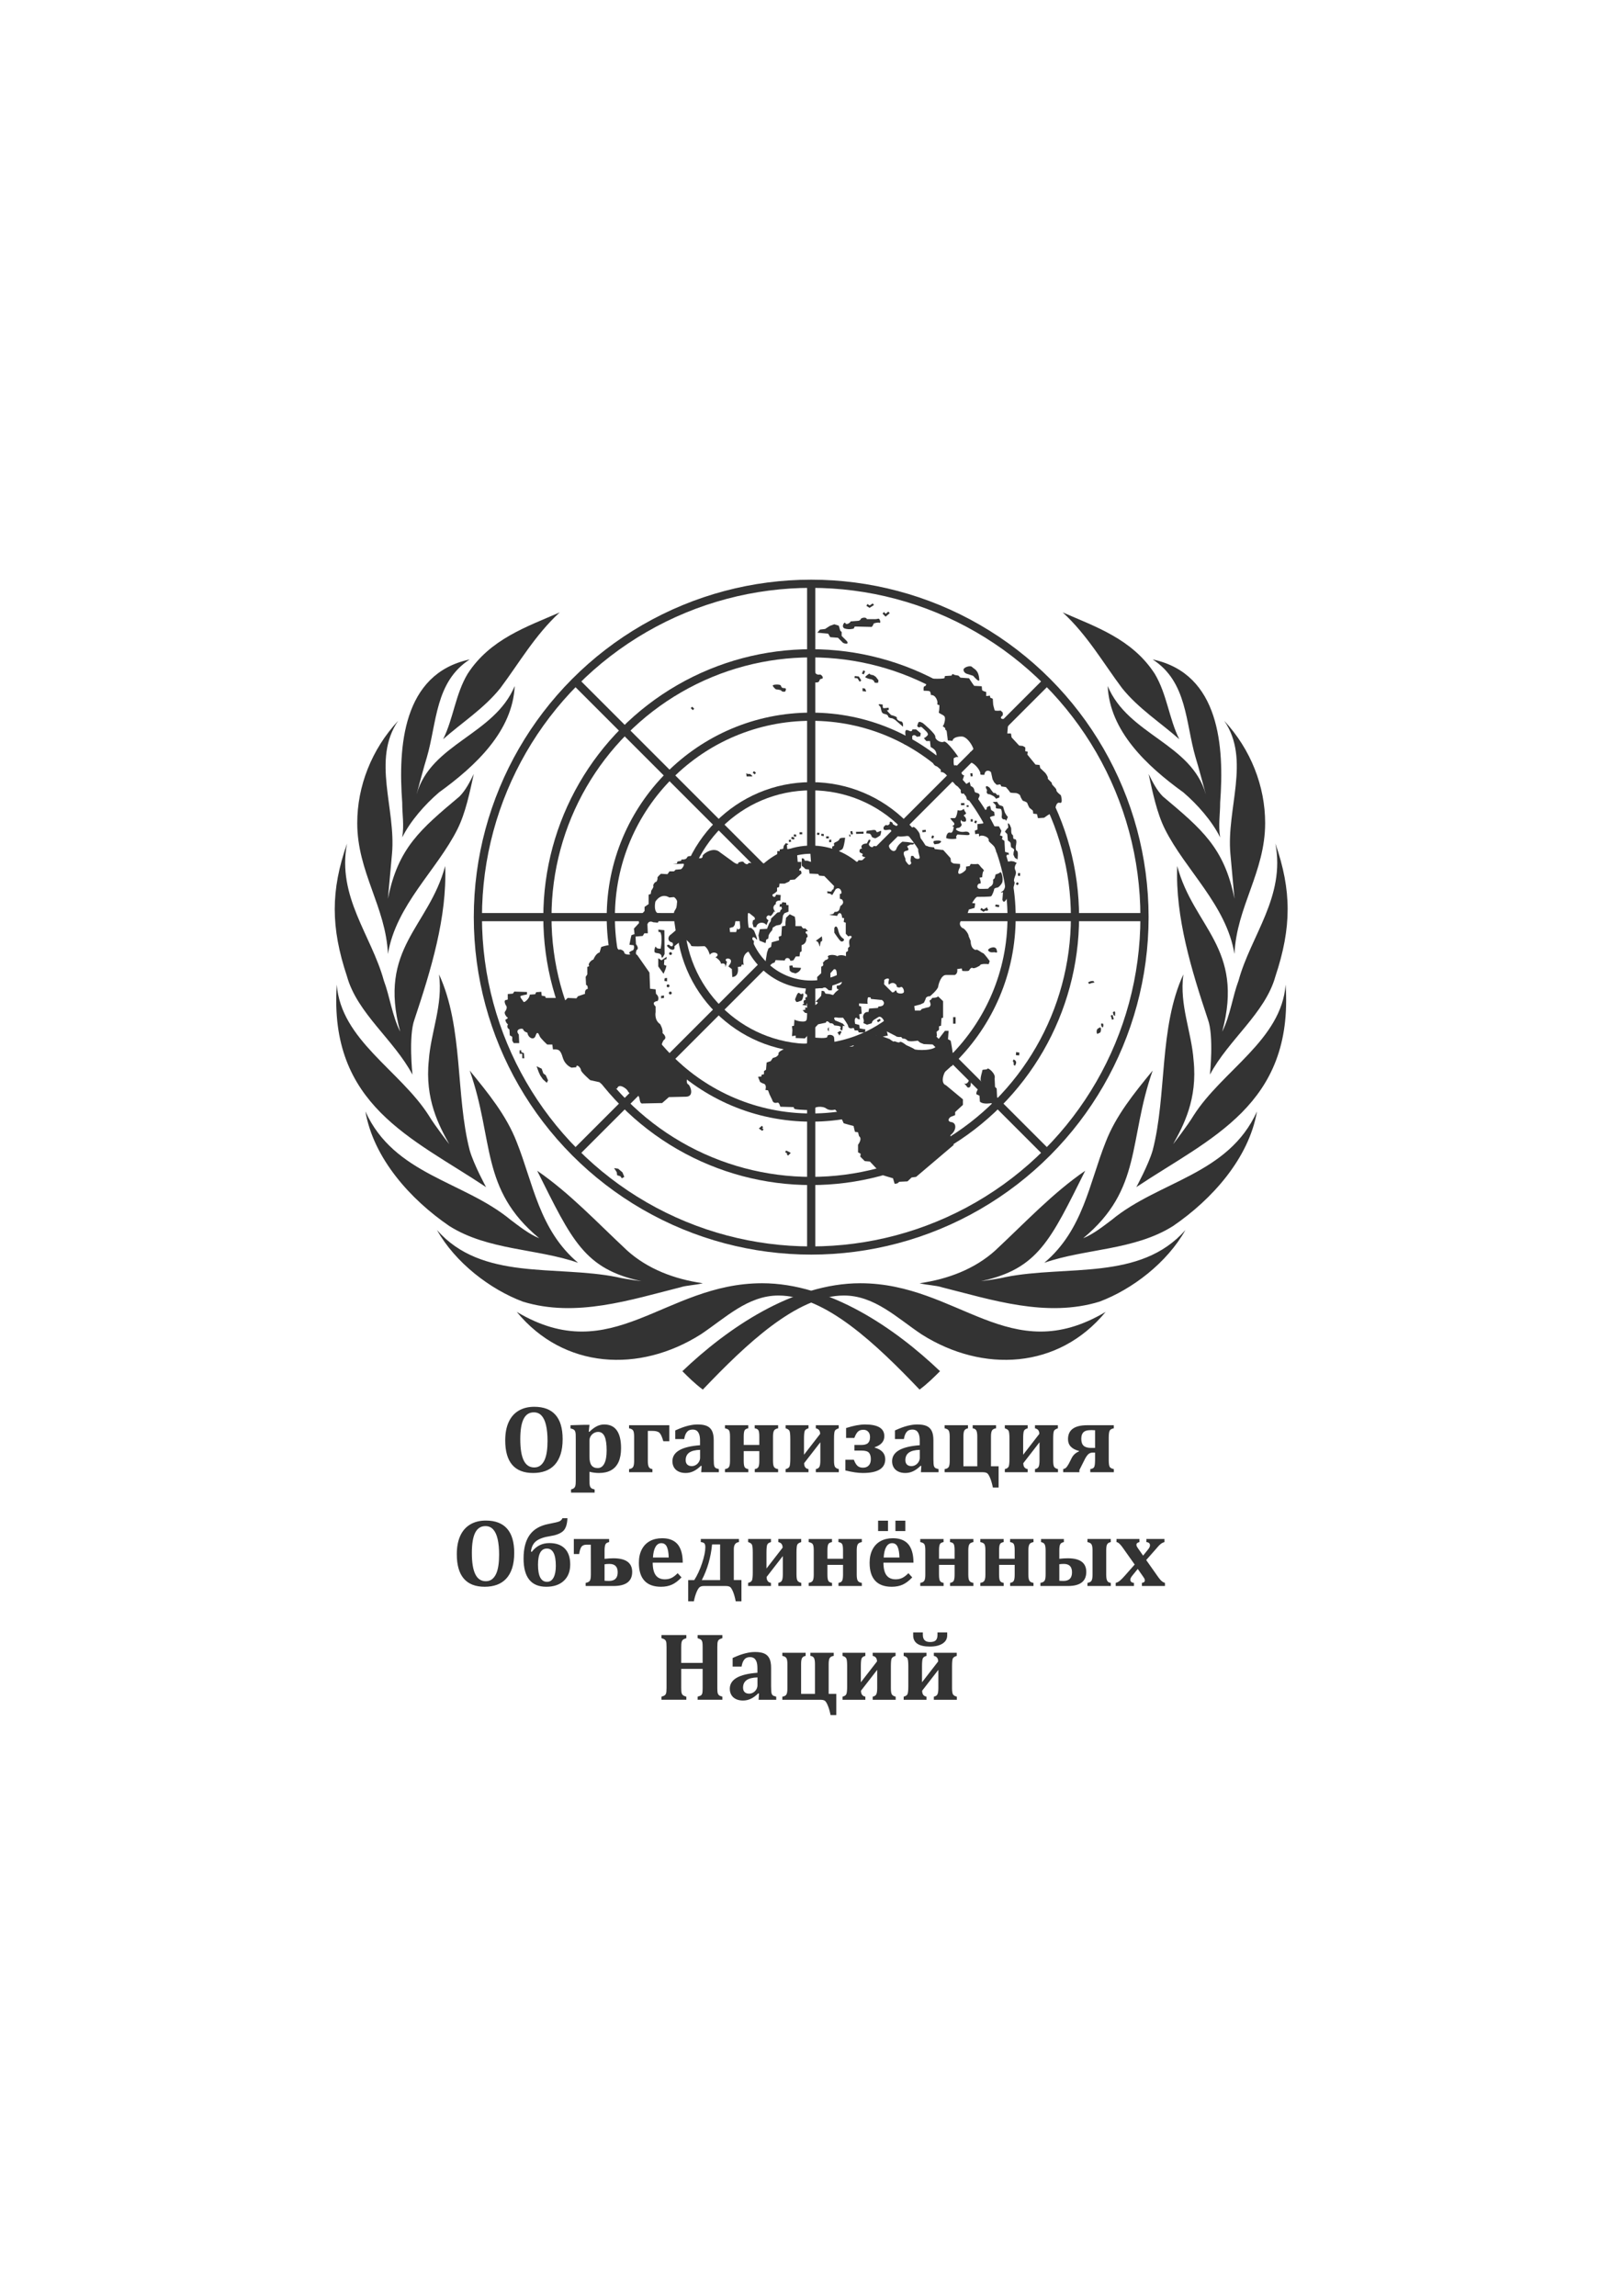 <?xml version="1.0" encoding="UTF-8"?> <svg xmlns="http://www.w3.org/2000/svg" xmlns:xlink="http://www.w3.org/1999/xlink" xmlns:xodm="http://www.corel.com/coreldraw/odm/2003" xml:space="preserve" width="210mm" height="297mm" version="1.1" style="shape-rendering:geometricPrecision; text-rendering:geometricPrecision; image-rendering:optimizeQuality; fill-rule:evenodd; clip-rule:evenodd" viewBox="0 0 21000 29700"> <defs> <style type="text/css"> .str0 {stroke:#333333;stroke-width:105.83;stroke-miterlimit:22.926} .fil1 {fill:none;fill-rule:nonzero} .fil0 {fill:#333333;fill-rule:nonzero} </style> </defs> <g id="Слой_x0020_1">  <g id="_3151095479360"> <g> <path id="branch" class="fil0" d="M7479.79 16336.15c-502.71,-423.33 -582.08,-1031.88 -793.75,-1561.04 -132.29,-343.96 -370.42,-635 -608.54,-926.04 317.5,899.58 132.29,1534.58 899.58,2169.58 -132.29,-52.92 -264.58,-158.75 -370.42,-238.13 -608.54,-502.71 -1508.13,-582.08 -1878.54,-1402.29 105.83,608.54 582.08,1137.71 1084.79,1481.67 502.71,317.5 1137.71,291.04 1666.88,476.25l0 0zm1322.92 317.5c79.38,-26.46 185.21,-26.46 291.04,-52.92 -370.42,-52.92 -714.38,-185.21 -978.96,-423.33 -396.88,-370.42 -740.83,-740.83 -1164.17,-1031.88 449.79,899.58 608.54,1270 1349.38,1428.75 0,0 -211.67,-26.46 -317.5,-52.92 -793.75,-158.75 -1746.25,52.92 -2328.33,-608.54 238.13,423.33 687.92,767.29 1111.25,926.04 687.92,211.67 1402.29,-26.46 2037.29,-185.21l0 0.01zm1058.33 -52.91c-1270,0 -1931.46,1111.25 -3175,370.42 608.54,740.83 1587.5,793.75 2381.25,291.04 317.5,-211.67 608.54,-502.71 1005.42,-502.71 608.54,0 1270,635 1825.63,1217.08 105.83,-79.38 185.21,-158.75 264.58,-238.13 -582.08,-555.63 -1428.75,-1137.71 -2301.88,-1137.71l0 0.01zm-3571.88 -1243.54c0,0 -158.75,-291.04 -211.67,-476.25 -185.21,-714.38 -79.38,-1587.5 -396.88,-2275.42 52.92,396.88 -105.83,740.83 -132.29,1111.25 -52.92,502.71 132.29,846.67 264.58,1084.79 0,0 -185.21,-238.13 -264.58,-370.42 -370.42,-582.08 -1137.71,-978.96 -1190.63,-1693.33 -105.83,1561.04 978.96,1984.38 1931.46,2619.38l0.01 0zm-370.41 -4630.21c105.83,-211.67 158.75,-476.25 211.67,-714.38 -52.92,105.83 -105.83,211.67 -185.21,291.04 -502.71,423.33 -793.75,661.46 -926.04,1322.92l52.92 -582.08c52.92,-582.08 -264.58,-1217.08 79.38,-1719.79 -343.96,370.42 -529.17,846.67 -529.17,1322.92 0,635 370.42,1084.79 396.88,1693.33 105.83,-635 635,-1084.79 899.58,-1613.96l-0.01 0zm-185.21 -1164.17c238.13,-211.67 529.17,-396.88 740.83,-661.46 238.13,-317.5 449.79,-687.92 767.29,-978.96 -423.33,185.21 -899.58,343.96 -1190.63,793.75 -158.75,264.58 -185.21,582.08 -317.5,846.67l0.01 0zm-529.17 1270c105.83,-211.67 291.04,-423.33 476.25,-582.08 476.25,-343.96 952.5,-793.75 978.96,-1375.83 -264.58,635 -1084.79,740.83 -1270,1402.29 0,0 105.83,-396.88 132.29,-476.25 132.29,-449.79 105.83,-978.96 555.63,-1270 -873.13,185.21 -926.04,1137.71 -873.13,1852.08 0,158.75 26.46,291.04 0,449.79l0 0zm132.29 3069.17c0,0 -52.92,-502.71 26.46,-714.38 211.67,-635 423.33,-1322.92 396.88,-1984.38 -211.67,793.75 -873.13,1058.33 -582.08,2143.13 -105.83,-211.67 -132.29,-449.79 -211.67,-661.46 -158.75,-582.08 -608.54,-1084.79 -476.25,-1772.71 -211.67,608.54 -211.67,1084.79 0,1719.79 132.29,476.25 608.54,820.21 846.67,1270l-0.01 0.01zm0 0l0 0 0 0z"></path> </g> <g> <path class="fil0" d="M13512.29 16336.15c502.71,-423.33 582.08,-1031.88 793.75,-1561.04 132.29,-343.96 370.42,-635 608.54,-926.04 -317.5,899.58 -132.29,1534.58 -899.58,2169.58 132.29,-52.92 264.58,-158.75 370.42,-238.13 608.54,-502.71 1508.13,-582.08 1878.54,-1402.29 -105.83,608.54 -582.08,1137.71 -1084.79,1481.67 -502.71,317.5 -1137.71,291.04 -1666.88,476.25l0 0zm-1322.92 317.5c-79.38,-26.46 -185.21,-26.46 -291.04,-52.92 370.42,-52.92 714.38,-185.21 978.96,-423.33 396.88,-370.42 740.83,-740.83 1164.17,-1031.88 -449.79,899.58 -608.54,1270 -1349.38,1428.75 0,0 211.67,-26.46 317.5,-52.92 793.75,-158.75 1746.25,52.92 2328.33,-608.54 -238.13,423.33 -687.92,767.29 -1111.25,926.04 -687.92,211.67 -1402.29,-26.46 -2037.29,-185.21l0 0.01zm-1058.33 -52.91c1270,0 1931.46,1111.25 3175,370.42 -608.54,740.83 -1587.5,793.75 -2381.25,291.04 -317.5,-211.67 -608.54,-502.71 -1005.42,-502.71 -608.54,0 -1270,635 -1825.63,1217.08 -105.83,-79.38 -185.21,-158.75 -264.58,-238.13 582.08,-555.63 1428.75,-1137.71 2301.88,-1137.71l0 0.01zm3571.88 -1243.54c0,0 158.75,-291.04 211.67,-476.25 185.21,-714.38 79.38,-1587.5 396.88,-2275.42 -52.92,396.88 105.83,740.83 132.29,1111.25 52.92,502.71 -132.29,846.67 -264.58,1084.79 0,0 185.21,-238.13 264.58,-370.42 370.42,-582.08 1137.71,-978.96 1190.63,-1693.33 105.83,1561.04 -978.96,1984.38 -1931.46,2619.38l-0.01 0zm370.41 -4630.21c-105.83,-211.67 -158.75,-476.25 -211.67,-714.38 52.92,105.83 105.83,211.67 185.21,291.04 502.71,423.33 793.75,661.46 926.04,1322.92l-52.92 -582.08c-52.92,-582.08 264.58,-1217.08 -79.38,-1719.79 343.96,370.42 529.17,846.67 529.17,1322.92 0,635 -370.42,1084.79 -396.88,1693.33 -105.83,-635 -635,-1084.79 -899.58,-1613.96l0.01 0zm185.21 -1164.17c-238.13,-211.67 -529.17,-396.88 -740.83,-661.46 -238.13,-317.5 -449.79,-687.92 -767.29,-978.96 423.33,185.21 899.58,343.96 1190.63,793.75 158.75,264.58 185.21,582.08 317.5,846.67l-0.01 0zm529.17 1270c-105.83,-211.67 -291.04,-423.33 -476.25,-582.08 -476.25,-343.96 -952.5,-793.75 -978.96,-1375.83 264.58,635 1084.79,740.83 1270,1402.29 0,0 -105.83,-396.88 -132.29,-476.25 -132.29,-449.79 -105.83,-978.96 -555.63,-1270 873.13,185.21 926.04,1137.71 873.13,1852.08 0,158.75 -26.46,291.04 0,449.79l0 0zm-132.29 3069.17c0,0 52.92,-502.71 -26.46,-714.38 -211.67,-635 -423.33,-1322.92 -396.88,-1984.38 211.67,793.75 873.13,1058.33 582.08,2143.13 105.83,-211.67 132.29,-449.79 211.67,-661.46 158.75,-582.08 608.54,-1084.79 476.25,-1772.71 211.67,608.54 211.67,1084.79 0,1719.79 -132.29,476.25 -608.54,820.21 -846.67,1270l0.01 0.01zm0 0l0 0 0 0z"></path> </g> <circle class="fil1 str0" cx="10496.04" cy="11864.69" r="4312.71"></circle> <circle class="fil1 str0" cx="10496.04" cy="11864.69" r="3413.12"></circle> <circle class="fil1 str0" cx="10496.04" cy="11864.69" r="2592.91"></circle> <circle class="fil1 str0" cx="10496.04" cy="11864.69" r="1693.33"></circle> <circle class="fil1 str0" cx="10496.04" cy="11864.69" r="873.12"></circle> <path class="fil1 str0" d="M10496.04 7551.99l0 3439.58m0 1746.25l0 3439.58m-3042.71 -7355.41l2434.17 2434.17m1217.08 1217.08l2434.17 2434.17m-7355.42 -3042.72l3439.58 0m1746.26 0l3439.58 0m-7355.42 3042.71l2434.17 -2434.17m1217.08 -1217.08l2434.17 -2434.17"></path> <g> <path class="fil0" d="M10287.02 12928.32c10.58,-21.17 31.75,-105.83 58.21,-79.38 26.46,26.45 42.33,0 42.33,0 0,0 13.23,13.23 5.29,39.69 -5.29,26.46 -13.23,52.92 -29.1,58.21 -15.88,2.65 -29.1,13.23 -50.27,15.88 -15.88,2.65 -26.46,-34.4 -26.46,-34.4zm216.96 -34.4c5.29,-5.29 13.23,21.17 26.46,15.88 13.23,-2.65 18.52,23.81 5.29,23.81 -13.23,0 -13.23,15.88 -13.23,23.81 0,7.93 0,23.81 -10.58,34.4 -10.58,10.59 -18.52,2.65 -31.75,-2.65 -13.23,-7.94 -18.52,-7.94 -37.04,-7.94 -15.88,0 -2.65,26.46 -2.65,26.46 0,0 -68.79,-2.65 -55.56,-13.23 13.23,-10.58 26.46,-13.23 15.88,-21.17 -10.58,-7.94 0,-13.23 0,-26.46 0,-13.23 31.75,-7.94 23.81,-15.88 -10.58,-10.58 0,-47.63 15.88,-26.46l10.58 -23.81c-10.58,-10.58 -2.65,-13.23 -23.81,-21.17 -18.52,-7.94 -2.65,-47.63 -2.65,-47.63l2.65 -26.46c5.29,-34.4 71.44,-37.04 76.73,-7.94 2.65,29.1 0,50.27 0,50.27l18.52 7.94c0,0 -2.65,21.17 -18.52,21.17 -15.87,0 0,10.58 -10.58,21.17l10.57 15.89zm2436.81 -1608.66c-18.52,18.52 -58.21,26.46 -58.21,26.46l-13.23 50.27 -21.17 18.52c0,0 5.29,13.23 0,44.98 -5.29,31.75 -44.98,50.27 -44.98,50.27l-18.52 21.17c0,0 -105.83,5.29 -119.06,0 -39.69,-18.52 -13.23,-71.44 13.23,-66.15 26.46,5.29 -5.29,-76.73 -5.29,-76.73l34.4 -5.29c0,0 5.29,-79.38 18.52,-79.38 13.23,0 -5.29,-26.46 -21.17,-39.69 -18.52,-13.23 -39.69,-58.21 -58.21,-52.92 -18.52,5.29 -87.31,0 -87.31,0l-13.23 26.46 -47.63 7.94c0,0 5.29,34.4 -5.29,44.98 -26.46,31.75 -127,97.9 -84.67,-13.23l13.23 -26.46 0 -39.69 -79.38 -5.29c0,0 -39.69,-13.23 -39.69,-31.75 0,-18.52 -5.29,-39.69 -5.29,-39.69l-92.6 -103.19 -111.13 -13.23 -7.94 -21.17 -66.15 -7.94c-79.38,-39.69 -150.81,-5.29 -137.58,63.5 13.23,66.15 34.4,92.6 -7.94,92.6 -44.98,0 -52.92,-34.4 -52.92,-34.4 0,0 -34.4,-13.23 -34.4,5.29 0,18.52 -13.23,52.92 0,71.44 13.23,18.52 -18.52,44.98 -31.75,31.75 -13.23,-13.23 -47.63,-52.92 -39.69,-66.15 7.94,-13.23 -60.85,-97.9 7.94,-111.13 71.44,-13.23 -5.29,-52.92 21.17,-63.5l34.4 -18.52 34.42 0.03 21.17 -18.52 -58.21 -7.94 -34.4 -5.29 -66.15 -5.29c-66.15,44.98 -79.38,97.9 -79.38,97.9 -34.4,66.15 -119.06,-26.46 -87.31,-63.5 31.75,-37.04 -97.9,-5.29 -119.06,13.23 -21.16,18.52 -87.31,7.94 -87.31,7.94 -13.23,39.69 -74.08,-5.29 -58.21,-31.75 18.52,-26.46 18.52,-44.98 18.52,-44.98l-21.17 -5.29 -26.46 50.27c-60.85,0 -79.38,34.4 -66.15,58.21 13.23,21.17 -18.52,-5.29 -26.46,26.46 -7.94,31.75 5.29,31.75 31.75,44.98 26.46,13.23 -13.23,13.23 5.29,34.4 18.52,21.17 71.44,0 39.69,31.75 -31.75,31.75 -92.6,18.52 -92.6,18.52 -5.29,39.69 -87.31,31.75 -97.9,18.52 -7.94,-13.23 -74.08,-92.6 -74.08,-92.6l-84.67 -5.29c-7.94,-63.5 39.69,-31.75 58.21,-79.38 18.52,-50.27 26.46,-129.65 26.46,-129.65 0,0 -71.44,-5.29 -74.08,18.52 -5.29,21.17 -47.63,37.04 -47.63,37.04 0,0 -34.4,13.23 -21.17,31.75 13.23,18.52 -26.46,26.46 -26.46,26.46 0,0 7.94,29.1 -5.29,39.69 -34.4,37.04 -124.35,5.29 -137.58,-7.94l-52.92 -21.17 -52.92 -34.4 -60.85 26.46 -18.52 18.52 -66.13 0 -5.29 52.92 119.06 13.23 7.94 111.13 -47.63 -15.88 -31.75 -0.01 -13.23 -26.46 -26.46 -5.29 0 97.9 26.46 21.17 21.17 21.17 44.98 5.29 7.94 52.92 111.13 5.29 13.23 21.17 66.15 5.29 127 129.65 -7.94 39.69 -21.17 13.23c7.94,31.75 -58.21,13.23 -58.21,13.23l0 26.46 31.75 5.29 31.75 18.52 44.98 -76.73c47.63,-31.75 71.44,13.23 74.08,39.69 5.29,26.46 -21.17,21.17 -21.17,21.17l0 63.5 26.46 7.94c44.98,52.92 -18.52,84.67 -18.52,84.67l-13.23 44.98c-13.23,39.69 -60.85,31.75 -60.85,31.75l-18.52 26.46 -52.92 13.23 103.19 13.23c10.58,-37.04 37.04,-44.98 50.27,-26.46 13.23,18.52 13.23,50.27 13.23,50.27l26.46 5.29 -5.29 50.27 26.46 7.94 0 142.88 31.75 34.4c52.92,-21.17 52.92,13.23 26.46,31.75 -26.46,18.52 -7.94,97.9 -7.94,97.9l-21.17 21.17 0 37.04 -26.46 18.52 0 50.27c-44.98,-21.17 -97.9,-13.23 -111.13,0 -39.69,-26.46 -124.35,-18.52 -124.35,5.29 26.46,34.4 -31.75,44.98 -31.75,44.98l-31.75 34.4c21.17,44.98 -21.17,50.27 -21.17,50.27l0 84.67 -52.92 50.27 5.29 116.42c0,31.75 66.15,34.4 79.38,18.52 13.23,-18.52 66.15,37.04 66.15,37.04l39.68 -0.05 7.94 -79.38 -26.46 -13.23 0 -129.65 44.98 -50.27c52.92,-18.52 34.4,116.42 34.4,129.65 5.29,50.27 26.46,44.98 47.63,34.4 44.98,-18.52 7.94,50.27 -26.46,44.98 -34.4,-5.29 -13.23,44.98 -13.23,44.98l21.17 7.94 -39.69 31.75 -34.4 39.69 -44.98 -13.23 -52.92 -5.29 -18.52 -31.75 -31.75 -5.29 -5.29 63.5 -21.17 26.46 -52.92 52.92c71.44,0 -7.94,50.27 -26.46,50.27 39.69,13.23 -5.29,52.92 -105.83,21.17l0 31.75 -34.4 5.29 31.75 34.4 34.4 5.29 -13.23 76.73c0,58.21 -145.52,18.52 -158.75,5.29l-5.29 79.38 -26.46 5.29 5.29 52.92 -5.29 76.73 47.63 -7.94 0 31.75 119.06 5.29 171.98 -182.56 100.54 -21.17c7.94,-44.98 52.92,7.94 52.92,7.94 44.98,-5.29 52.92,26.46 52.92,26.46l58.21 7.94c47.63,13.23 18.52,18.52 21.17,37.04 5.29,26.46 26.46,18.52 26.46,18.52l7.94 -58.21 26.46 5.29 -26.46 -31.75 -47.63 -21.17 -52.92 -21.17c-34.4,-50.27 7.94,-39.69 44.98,-34.4l58.2 -0.01c0,0 66.15,89.96 66.15,111.13 0,21.17 31.75,26.46 31.75,26.46l39.69 -5.29 13.23 31.75 39.68 0 13.23 26.46 79.37 -0.01 5.29 -39.69 -74.08 -13.23 -5.29 -44.98 -52.92 -13.23c-18.52,-76.73 13.23,-97.9 34.4,-63.5l26.46 5.29 -7.94 -66.15 31.75 -7.94 -7.94 -92.6 -26.46 -7.94 0 -31.75 111.13 5.29c-7.94,-58.21 5.29,-84.67 5.29,-84.67l31.75 0.02 5.29 21.17 134.94 13.23 95.25 -108.48c-5.29,-7.94 10.58,-13.23 0,-23.81 -13.23,-13.23 -31.75,0 -52.92,-13.23 -21.17,-13.23 0,-89.96 -5.29,-105.83 -5.29,-18.52 74.08,-44.98 60.85,-5.29 -13.23,39.69 0,58.21 0,58.21 58.21,-52.92 105.83,5.29 100.54,18.52 -5.29,13.23 31.75,26.46 52.92,13.23 21.17,-13.23 47.63,39.69 39.69,66.15 -7.94,26.46 -87.31,21.17 -92.6,-5.29 -5.29,-26.46 -18.52,-18.52 -26.46,-5.29 -7.94,13.23 -47.63,21.17 -71.44,7.94 -5.29,-2.65 -5.29,-5.29 -7.94,-7.94l-95.25 108.48 5.3 -0.02c52.92,31.75 26.46,71.44 7.94,79.38 -18.52,7.94 -47.63,7.94 -47.63,7.94l-7.94 18.52 -113.77 7.94 -7.94 44.98c-58.21,-7.94 -79.38,52.92 -66.15,84.67 13.23,31.75 0,58.21 0,58.21l47.63 21.17 60.85 -18.52c7.94,-44.98 47.63,-52.92 84.67,-79.38 34.4,-26.46 92.6,50.27 74.08,84.67 -18.52,34.4 -18.52,50.27 -18.52,50.27l5.29 39.69 -44.98 18.52 -34.4 18.52 -5.29 21.17 -119.05 -0.02 -21.17 21.17 -58.21 5.29 -18.52 26.46 -39.69 5.29c0,0 -66.15,31.75 -39.69,66.15 26.46,37.04 -111.13,31.75 -140.23,-18.52 -7.94,44.98 -58.21,5.29 -58.21,5.29l-47.63 -13.23 -5.29 -66.15c-7.94,-44.98 -92.6,-44.98 -87.31,-13.23 5.29,31.75 -158.75,13.23 -158.75,13.23l-52.92 26.46 -47.63 29.1 -5.29 21.17 -79.38 7.94 -34.4 18.52 -13.23 -26.46 -34.37 0 -34.4 50.27c-92.6,5.29 -179.92,58.21 -171.98,79.38 7.94,21.17 -34.4,44.98 -34.4,44.98l-39.69 13.23 -26.46 39.69 -52.92 18.52 -7.94 92.6 -26.46 18.52 0 39.69 -31.75 7.94 0 21.17 -44.98 5.29 26.46 66.15 34.4 18.52c60.85,7.94 34.4,84.67 34.4,84.67l34.4 5.29 18.52 50.27 34.4 71.44c13.23,52.92 52.92,39.69 71.44,37.04 18.52,-5.29 34.4,52.92 34.4,52.92l174.63 5.29c0,0 -7.94,18.52 21.17,26.46 31.75,7.94 232.83,18.52 240.77,5.29 -7.94,-39.69 111.13,-50.27 158.75,-13.23 47.63,34.4 113.77,13.23 113.77,13.23l66.15 79.38 44.98 97.9 74.08 21.17 52.92 13.23 18.52 76.73 39.69 5.29 13.23 50.27c47.63,34.4 -13.23,111.13 -13.23,111.13l0 97.9 34.4 18.52 -5.29 37.04 58.21 58.21 66.15 5.29 166.69 177.27 132.29 39.69 21.17 71.44 34.4 -5.29 26.46 -21.17 105.83 -5.29 52.92 -50.27 58.21 -7.94 489.48 -415.4 -44.98 -26.46 0 -97.9c79.38,-58.21 84.67,-161.4 7.94,-169.33 -55.56,-7.94 -31.75,-66.15 21.17,-76.73l31.75 -13.23 0 -39.69 100.54 -92.6 0 -71.44 -219.6 -182.56c-97.9,-34.4 0,-248.71 66.15,-246.06 66.15,5.29 -5.29,-330.73 -5.29,-330.73l-34.4 -18.52 7.94 -108.48 -47.67 -0.03 -79.38 103.19 -21.17 71.44c-7.94,92.6 -280.46,76.73 -293.69,63.5 -13.23,-13.23 -105.83,-52.92 -105.83,-52.92 0,0 -71.44,-58.21 -84.67,-39.69 -13.23,18.52 -74.08,-21.17 -74.08,-7.94 0,13.23 -58.21,-31.75 -58.21,-31.75l-87.31 -31.75 66.15 -13.23 -13.23 -52.92 113.77 58.21c13.23,18.52 71.44,13.23 71.44,13.23l18.52 21.17c0,0 34.4,-5.29 58.21,21.17 21.17,26.46 137.58,5.29 137.58,5.29l31.75 26.46 47.63 18.52 137.58 5.29 5.29 -84.67 26.46 -26.46 -5.29 -52.92 31.75 -26.46 0 -44.98 26.46 -7.94 5.29 -97.9 21.17 -5.29 0 -214.31 -66.15 -63.5c-5.29,21.17 -74.08,21.17 -74.08,21.17 0,0 -18.52,31.75 -31.75,31.75 -13.23,0 18.52,39.69 7.94,66.15 -7.94,26.46 -44.98,26.46 -44.98,26.46l-66.15 18.52 -18.52 21.17 -71.44 0 -7.94 -58.21 79.38 -21.17 44.98 -21.17 21.17 -44.98c5.29,-44.98 58.21,-39.69 58.21,-39.69 0,0 100.54,-84.67 105.83,-124.35 5.29,-39.68 39.69,-150.81 100.54,-150.81l113.77 0.01c44.98,-18.52 31.75,-76.73 31.75,-76.73l58.21 -7.94 7.94 31.75c0,0 79.38,7.94 87.31,-5.29 7.93,-13.23 26.46,-44.98 47.63,-31.75 21.17,13.23 92.6,-31.75 92.6,-31.75 5.29,-31.75 113.77,-18.52 113.77,-18.52l13.23 -39.69c0,0 -74.08,-103.19 -87.31,-103.19 -13.23,0 -84.67,-63.5 -92.6,-39.69 -71.44,-18.52 -66.15,-116.42 -66.15,-116.42l-26.46 -63.5c0,-37.04 -66.15,-111.13 -79.38,-103.19 -66.15,-50.27 -18.52,-105.83 0,-111.13 18.52,-5.3 60.85,-66.15 60.85,-66.15l21.17 -63.5 74.08 -21.17 7.94 -58.21 -39.69 -5.29c0,0 44.98,-79.38 66.15,-79.38 21.17,0 166.69,0 179.92,-7.94 13.23,-7.94 39.69,-79.38 39.69,-92.6 0,-13.22 34.4,-18.52 47.63,-21.17 13.23,-5.29 44.98,-39.69 52.92,-58.21 23.81,-44.98 -5.29,-156.1 -23.81,-137.58l-0.02 0.03zm1219.73 1426.1c-2.65,-7.94 -5.29,-15.88 -13.23,-18.52 -18.52,-7.94 -52.92,5.29 -68.79,15.88l15.88 21.17c15.88,-10.58 39.69,-15.88 42.33,-13.23l0 -2.65 23.81 -2.65zm113.77 531.81l-26.46 -2.65c-2.65,21.17 2.65,47.63 23.81,50.27l5.29 -26.46c0,0 -2.65,-10.58 -2.65,-21.17l0.01 0.01zm97.9 -105.83c7.94,26.46 15.88,52.92 15.88,55.56l23.81 -10.58c0,0 -10.58,-26.46 -15.88,-52.92l-23.81 7.94zm58.2 -21.17l0 -5.29c0,-7.94 -2.65,-18.52 -7.94,-29.1l-23.81 13.23c2.65,5.29 2.65,13.23 5.29,18.52 0,7.94 2.65,15.88 7.94,21.17 5.29,2.65 10.58,5.29 18.52,2.65l-5.29 -26.46c0,2.65 2.65,2.65 5.29,5.29l0 -0.01zm-224.89 190.5c18.52,-10.58 42.33,-34.4 39.69,15.88 -2.64,50.28 -23.81,34.4 -39.69,50.27 -15.88,15.87 -26.46,-50.27 0,-66.15zm-1060.98 343.96l2.65 -39.69 42.33 5.29 -2.65 37.04 -42.33 -2.64zm2.65 87.31c-5.29,-23.81 -31.75,-31.75 -34.4,-31.75l-7.94 26.46c2.65,0 5.29,2.65 7.94,5.29l5.29 23.81c-2.65,2.65 -5.29,5.29 -5.29,7.94l18.52 18.52c13.23,-21.17 18.52,-34.4 15.88,-50.27zm-3288.78 825.51l-26.46 23.81 -13.23 10.58 13.23 10.58 31.75 21.17 15.88 -21.17 -18.52 -13.23 13.23 -10.58 -15.88 -21.16zm312.21 320.14l-10.58 23.81 26.46 13.23 -7.94 10.58 18.52 18.52 34.4 -34.4 -15.88 -10.58 -44.98 -21.16zm-1214.44 -5741.46l26.46 26.46 -18.52 18.52 -26.46 -26.46 18.52 -18.52zm799.05 833.44l26.46 21.17 -15.88 21.17 -26.46 -21.17 15.88 -21.17zm-100.55 18.52l5.29 50.27 66.15 0c26.46,0 -21.17,-31.75 -21.17,-31.75 0,0 -52.92,5.29 -50.27,-18.52zm1449.92 -1243.54l-44.98 -5.29 -2.65 26.46 37.04 2.65 29.1 44.98 21.17 -15.88 -29.1 -47.63 -5.29 -5.29 -5.29 0zm119.06 -936.63l-13.23 23.81 34.4 21.17 7.94 5.29 5.29 -5.29 50.27 -31.75 -15.88 -21.17 -39.69 26.46 -29.1 -18.52zm235.48 127l-21.17 -23.81 -18.52 21.17 39.69 39.69 7.94 -7.94 44.98 -37.04 -18.52 -21.17 -34.4 29.1zm-1460.5 928.69c-2.65,-15.88 87.31,-18.52 100.54,-5.29 13.23,13.23 5.29,37.04 44.98,37.04 39.69,0 21.17,26.46 18.52,39.69 -5.29,13.23 -47.63,7.94 -52.92,-5.29 -5.29,-13.23 -71.44,-18.52 -71.44,-18.52 0,0 -34.4,-26.46 -39.69,-47.63l0.01 0zm505.36 -50.27c68.79,21.17 92.6,5.29 97.9,-13.23 5.3,-18.52 7.94,-21.17 34.4,-26.46 26.46,-5.29 -5.29,-58.21 -31.75,-52.92 -26.46,5.29 -52.92,-7.94 -58.21,-31.75 -5.29,-21.17 -47.63,-79.38 -52.92,-34.4 -5.29,44.98 -31.75,44.98 -26.46,76.73 7.94,29.1 21.17,76.73 37.04,82.02l0 0.01zm436.56 -754.06c-10.58,-39.69 -66.15,50.27 -7.94,66.15 58.21,18.52 113.77,0 113.77,0l13.23 -26.46 219.6 5.29c18.52,-18.52 26.46,-44.98 26.46,-44.98 0,0 52.92,-18.52 74.08,-7.94 21.17,7.94 5.29,-63.5 -18.52,-52.92 -21.17,7.94 -66.15,5.29 -66.15,5.29l-79.36 0.01c-5.29,-31.75 -74.08,-18.52 -79.38,0 -2.65,15.88 -29.1,21.17 -29.1,21.17l-100.54 7.94c-10.58,26.46 -60.85,44.98 -66.15,26.46l0 -0.01zm7.94 219.6l-58.21 -58.21 0 -50.27 -18.52 -18.52 -18.52 -63.5 -58.21 -18.52 -58.21 21.17 -60.85 39.69 -66.15 7.94 -34.4 39.69 140.23 13.23 26.46 44.98 100.54 7.94 66.15 66.15c60.85,26.46 74.08,0 39.69,-31.75l0 -0.02zm203.73 428.63l18.52 -42.33 23.81 13.23 -18.52 39.69 -23.81 -10.59zm1314.98 -44.98c-7.94,-34.4 87.31,-66.15 111.13,-39.69 21.17,26.46 84.67,31.75 92.6,164.04 2.65,47.63 -79.38,-50.27 -79.38,-50.27l-66.15 -21.17c-37.04,-7.94 -55.56,-29.1 -58.21,-52.92l0.01 0.01zm-463.02 116.41c-13.23,39.69 -18.52,92.6 -39.69,92.6 -21.17,0 -13.23,58.21 -13.23,58.21 0,0 58.21,0 74.08,5.29 18.52,5.29 18.52,50.27 18.52,50.27 66.15,-5.29 92.6,84.67 84.67,108.48 -7.94,21.17 26.46,21.17 26.46,21.17 0,0 0,71.44 -7.94,89.96 -7.94,18.52 58.21,31.75 74.08,58.21 18.52,26.46 -7.94,116.42 -21.17,121.71 -13.23,5.29 34.4,18.52 31.75,39.69 -5.29,21.17 13.23,0 18.52,37.04 5.29,34.4 13.23,111.13 13.23,111.13l60.85 5.29c7.94,-58.21 121.71,-60.85 140.23,-52.92 74.08,26.46 132.29,142.88 132.29,169.33 0,26.45 -47.63,31.75 -47.63,31.75l7.94 129.65c74.08,21.17 137.58,129.65 127,148.17 -7.94,18.52 52.92,13.23 52.92,13.23 7.94,-79.38 84.67,-52.92 87.31,-26.46 5.29,26.46 18.52,84.67 18.52,84.67l21.17 39.69 31.75 31.75 47.63 -5.29 13.23 26.46 58.21 7.94c0,0 47.63,52.92 52.92,66.15 5.29,13.23 71.44,7.94 87.31,13.23 18.52,5.29 44.98,18.52 47.63,39.69 5.29,21.17 31.75,58.21 31.75,58.21 0,0 52.92,13.23 58.21,31.75 5.29,18.52 26.46,58.21 26.46,58.21l44.98 37.04 5.29 39.69 47.63 5.29 13.23 52.92 79.38 -5.29 44.98 -31.75c58.21,-31.75 97.9,-71.44 100.54,-89.96 5.29,-18.52 13.23,-84.67 58.21,-71.44 44.98,13.23 13.23,-97.9 13.23,-97.9 0,0 -60.85,-44.98 -58.21,-66.15 5.29,-21.17 -60.85,-66.15 -58.21,-84.67 5.29,-18.52 -58.21,-52.92 -52.92,-71.44 5.29,-18.52 -31.75,-66.15 -31.75,-66.15l-66.15 -63.5 -7.94 -39.69 -52.92 -5.29 -105.83 -129.65 5.29 -37.04 -31.75 -5.29 0 -50.27 -31.75 -18.52 -47.63 -5.29 -97.9 -105.83 -7.94 -50.27 -47.62 -0.01 7.94 -92.6c31.75,-39.69 13.23,-116.42 13.23,-116.42 0,0 -60.85,31.75 -92.6,18.52 -31.75,-13.23 13.23,-44.98 13.23,-44.98l0 -34.4 -26.46 -26.46c0,0 -74.08,7.94 -79.38,-5.29 -5.3,-13.23 -18.52,-71.44 -18.52,-71.44l-5.29 -76.73 -31.75 -13.23 -5.29 -26.46 -47.63 5.29 0 -52.92 -26.46 -7.94 -26.46 -13.23 -5.29 -52.92 -97.9 -5.29 -31.75 -44.98 -34.4 -52.92 -111.13 -7.94 -26.46 -26.46 -44.98 -7.94 -31.75 -13.23 -13.23 21.17 -84.67 5.29 -5.29 26.46c-37.04,18.52 -211.67,0 -216.96,13.23l0.03 0.02zm-809.63 -26.45c7.94,13.23 60.85,26.46 60.85,26.46 34.4,0 58.21,26.46 58.21,39.69 0,13.23 47.63,7.94 47.63,7.94l5.29 -31.75 -34.4 -44.98 -31.75 -21.17c0,0 -47.63,-5.29 -47.63,-18.52 0,-10.58 -50.27,29.1 -58.21,42.33l0.01 0zm0 150.81l-34.4 -7.94 0 39.69 47.63 5.29 -13.23 -37.04zm489.48 492.12l0 -34.4c0,0 -5.29,-34.4 -26.46,-34.4 -21.17,0 -60.85,-26.46 -52.92,-44.98 7.93,-18.52 -74.08,-37.04 -74.08,-37.04 0,0 -74.08,-71.44 -47.63,-63.5 26.45,7.94 13.23,-31.75 13.23,-31.75 0,0 -52.92,7.94 -66.15,5.29 -13.23,-5.29 -7.94,-44.98 -7.94,-44.98 0,0 -52.92,-13.23 -52.92,0 0,13.23 18.52,13.23 26.46,39.69 7.94,26.46 5.29,71.44 44.98,79.38 39.69,7.94 47.63,18.52 52.92,37.04 5.29,18.52 52.92,21.17 52.92,21.17l34.4 18.52 103.19 89.96zm34.4 119.07c-5.29,-18.52 -13.23,-79.38 13.23,-76.73 26.46,5.29 7.94,0 39.69,13.23 31.75,13.23 34.4,-21.17 34.4,-21.17l47.61 0 60.85 50.27 -7.94 39.69 -44.98 5.29c-21.17,-34.4 -66.15,-21.17 -58.21,7.94 7.94,31.75 -21.17,89.96 -39.69,92.6 -18.52,5.29 -74.08,5.29 -71.44,-21.17 7.94,-26.46 26.46,-89.96 26.46,-89.96l0.02 0.01zm724.95 608.54l31.75 -97.9c-44.98,-7.94 -34.4,-58.21 -34.4,-58.21 -5.29,-39.69 -66.15,-84.67 -87.31,-71.44 -21.16,13.23 -13.23,-92.6 -13.23,-92.6 0,0 39.69,-26.46 58.21,-13.23 18.52,13.23 -150.81,-222.25 -185.21,-201.08 -34.4,21.17 -113.77,-21.17 -111.13,-63.5 5.29,-39.69 -158.75,-174.63 -158.75,-174.63 0,0 -52.92,-34.4 -60.85,-7.94 -7.93,26.46 -26.46,44.98 0,58.21 26.46,13.23 21.17,-21.17 52.92,7.94 31.75,31.75 87.31,71.44 66.15,97.9 -21.16,26.46 -47.63,37.04 -47.63,37.04l31.75 37.04 47.63 0 7.94 76.73c0,0 52.92,26.46 66.15,58.21 13.23,31.75 13.23,50.27 0,66.15 -13.23,18.52 -39.69,50.27 -34.4,79.38 5.29,31.75 39.69,44.98 39.69,44.98l34.4 5.29 26.46 13.23 0 58.21c34.4,-7.94 92.6,39.69 87.31,71.44 -5.29,31.75 7.94,13.23 52.92,44.98 44.98,31.75 31.75,37.04 60.85,58.21 29.1,18.52 55.56,5.29 68.79,-34.4l-0.01 -0.01zm-1010.7 571.5c0,13.23 -7.94,31.75 18.52,37.04 26.46,5.29 74.08,-18.52 79.38,7.94 5.3,26.46 5.29,44.98 39.69,58.21 34.4,13.23 58.21,18.52 84.67,18.52 26.46,0 84.67,-7.94 84.67,-7.94 0,0 63.5,10.58 74.08,21.17 47.63,50.27 79.38,63.5 92.6,39.69 13.23,-21.17 -5.29,-71.44 -7.94,-89.96 -5.29,-18.52 -66.15,-103.19 -87.31,-84.67 -21.16,18.52 -26.46,0 -66.15,13.23 -39.69,13.23 -124.35,5.29 -127,-13.23 -5.29,-18.52 -66.15,-26.46 -66.15,-44.98 0,-18.52 -44.98,-39.69 -39.69,-13.23 5.29,26.46 -31.75,39.69 -39.69,31.75 -13.23,-10.58 -39.69,26.46 -39.69,26.46l0.01 0zm-219.61 47.62l-5.29 31.75 47.63 5.29c0,0 21.17,18.52 21.17,31.75 0,13.23 31.75,26.46 47.63,26.46 18.52,0 66.15,-37.04 66.15,-37.04 0,0 21.17,-63.5 5.29,-58.21 -18.52,5.29 -52.92,31.75 -58.21,5.29 -5.29,-26.46 -58.21,-13.23 -58.21,-13.23l-66.16 7.94zm-227.54 50.27l13.23 -2.65 7.94 23.81 -13.23 5.29 -7.94 -26.45zm15.87 -42.33l26.46 -5.29 7.94 39.69 -23.81 5.29 -10.59 -39.69zm74.09 5.29l2.65 26.46 95.25 -2.65 0 -26.46 -97.9 2.65zm857.25 -21.16l44.98 -5.29 2.65 26.46 -44.98 5.29 -2.65 -26.46zm116.41 97.89l13.23 -31.75 23.81 10.58 -13.23 31.75 -23.81 -10.58zm383.65 -447.14l44.98 -2.65 2.65 26.46 -44.98 2.65 -2.65 -26.46zm74.08 26.45l26.46 0 0 21.17 -26.46 0 0 -21.17zm79.38 -375.7l-26.46 2.65 -5.29 -39.69 26.46 -2.65 5.29 39.69zm-26.46 555.62l26.46 0 0 31.75 -26.46 0 0 -31.75zm58.21 15.88l23.81 10.58 -13.23 29.1 -23.81 -13.23 13.23 -26.45zm-129.65 -351.9c26.46,0 -7.94,103.19 60.85,92.6 71.44,-7.94 5.29,31.75 58.21,34.4 52.92,5.29 39.69,-39.69 58.21,-71.44 18.52,-31.75 7.94,-50.27 -21.17,-58.21 -31.75,-7.94 -31.75,-7.94 -39.69,-44.98 -7.94,-34.4 -44.98,-44.98 -44.98,-44.98l-13.23 -52.92 -58.21 34.4 -58.21 76.73c0,63.5 31.75,34.4 58.21,34.4l0.01 0zm171.98 243.42c34.4,-18.52 111.13,-18.52 105.83,-44.98 -5.3,-26.46 44.98,-34.4 44.98,-34.4l13.23 52.92 39.69 26.46 5.29 50.27c0,0 13.23,-7.94 -34.4,5.29 -47.63,13.23 -18.52,34.4 -18.52,34.4l-105.83 5.29 -13.23 -44.98 -37.04 -50.27zm-568.85 373.06c21.17,-5.29 74.08,-7.94 84.67,5.29 7.94,13.23 -31.75,31.75 -31.75,31.75l-52.92 7.94c-15.88,-21.17 -21.17,-39.69 0,-44.98zm283.1 -39.69c23.81,23.81 -132.29,18.52 -132.29,0 0,-18.52 13.23,-79.38 52.92,-66.15 39.69,13.23 44.98,-79.38 44.98,-79.38 0,0 -34.4,5.29 -5.29,-13.23 31.75,-18.52 0,-44.98 -13.23,-58.21 -13.23,-13.23 -26.46,-37.04 -26.46,-37.04l60.85 0.01c26.46,-18.52 34.4,-103.19 34.4,-103.19 52.92,18.52 79.38,-18.52 79.38,-18.52 0,0 7.94,26.46 26.46,50.27 18.52,21.17 -44.98,31.75 -21.17,44.98 21.17,13.23 31.75,52.92 21.17,66.15 -7.94,13.23 -58.21,5.29 -58.21,-13.23 0,-18.52 -18.52,21.17 0,44.98 18.52,21.17 -21.17,52.92 -31.75,52.92 -7.94,0 -66.15,7.94 -18.52,37.04 47.63,26.46 100.54,13.23 100.54,13.23 0,0 39.69,-5.29 52.92,18.52 13.23,21.17 -5.29,26.46 -26.46,26.46 -21.17,0 -127,-7.94 -127,-7.94 0,0 -26.46,29.1 -13.23,42.33l-0.01 0zm513.29 -505.35c-13.23,-18.52 -26.46,-31.75 -44.98,-39.69 -18.52,-7.94 -31.75,-18.52 -47.63,-18.52 -18.52,0 -34.4,-18.52 -26.46,-39.69 7.94,-21.17 -13.23,-31.75 -13.23,-50.27 0,-18.52 13.23,-18.52 34.4,-5.29 21.17,13.23 18.52,18.52 34.4,39.69 18.52,21.17 26.46,44.98 44.98,39.69 18.52,-5.29 31.75,39.69 47.63,26.46 18.52,-13.23 13.23,31.75 13.23,31.75l-42.34 15.87zm-42.33 42.33c13.23,18.52 39.69,31.75 39.69,50.27 0,18.52 -7.94,31.75 18.52,34.4 26.46,5.29 44.98,-5.29 52.92,18.52 7.94,21.17 7.94,58.21 5.29,76.73 -5.29,18.52 5.29,44.98 26.46,44.98 21.17,0 26.46,5.29 26.46,18.52 0,13.23 26.46,-50.27 26.46,-50.27 -21.17,-18.52 -39.69,-58.21 -39.69,-58.21 0,0 -21.17,-63.5 -21.17,-71.44 0,-7.94 -31.75,-18.52 -44.98,-21.17 -13.23,-5.29 -34.4,-44.98 -34.4,-44.98l-55.56 2.65zm285.75 722.31l-18.52 -39.69c0,0 0,-34.4 7.94,-52.92 7.94,-18.52 -18.52,-34.4 -31.75,-39.69 -13.23,-5.29 -7.94,-39.69 -13.23,-58.21 -5.29,-18.52 -34.4,-31.75 -34.4,-31.75 0,0 -7.94,-66.15 -7.94,-79.38 0,-13.23 -39.69,-31.75 -26.46,-44.98 13.23,-13.23 21.17,-31.75 34.4,-39.69 13.23,-7.94 -13.23,-71.44 7.94,-58.21 21.17,13.23 21.17,37.04 31.75,52.92 7.94,18.52 -5.29,79.38 18.52,92.6 21.17,13.23 -5.29,58.21 31.75,58.21 34.4,0 13.23,84.67 13.23,84.67 0,0 -7.94,63.5 13.23,66.15 21.17,5.29 7.94,111.13 7.94,111.13l-34.4 -21.16zm13.23 341.32l13.23 -26.46 23.81 13.23 -13.23 26.46 -23.81 -13.23zm29.1 -145.53l26.46 2.65 -2.65 37.04 -26.46 -5.29 2.65 -34.4zm-55.56 -148.16l-34.4 -5.29 -79.38 13.23 -44.98 84.67c0,0 21.17,13.23 39.69,44.98 18.52,31.75 26.46,214.31 -26.46,246.06 -52.92,31.75 5.29,13.23 5.29,13.23l-7.94 97.9c13.23,44.98 34.4,21.17 47.63,0 13.23,-21.17 26.46,-26.46 44.98,-50.27 18.52,-21.17 44.98,-63.5 47.63,-92.6 5.29,-31.75 26.46,-79.38 13.23,-92.6 -13.23,-13.22 13.23,-76.73 13.23,-76.73 0,0 18.52,-37.04 0,-71.44 -18.52,-37.04 5.29,-76.73 18.52,-92.6l-37.04 -18.54zm-193.14 -455.09l-66.15 0c0,0 21.17,7.94 -39.69,-50.27 -60.86,-58.21 -100.54,13.23 -100.54,13.23l-71.44 7.94 0 71.44 -34.4 13.23 5.29 44.98 47.63 -5.29c0,0 0,52.92 13.23,31.75 13.23,-21.17 124.35,5.29 113.77,58.21 -2.65,21.17 111.13,79.38 97.9,150.81 58.21,7.94 44.98,66.15 44.98,66.15l74.08 7.94 21.17 -44.98 21.17 5.29 0 -26.46 -47.63 -13.23 -7.94 -142.88 -31.75 -21.17 7.94 -37.04 -34.4 -13.23 18.52 -58.21 -31.74 -58.21zm-164.05 1095.38l26.46 -10.58 -10.58 -21.17 -5.29 -15.88 -13.23 7.94 -31.75 18.52 -29.1 -18.52 -13.23 23.81 34.4 21.17 7.94 5.29 5.29 -5.29 26.46 -13.23 2.63 7.94zm116.42 -58.21l47.63 7.94 5.29 -26.46 -47.63 -7.94 -5.29 26.46zm-89.96 571.5c-18.52,-26.46 87.31,-71.44 105.83,-18.52 18.52,52.92 0,44.98 -18.52,39.69 -15.88,-5.29 -60.85,13.23 -87.31,-21.17zm-455.08 859.9l31.75 0 0 84.67 -31.75 -0.01 0 -84.66zm203.73 817.56c-7.94,34.4 -39.69,52.92 -58.21,39.69 -18.52,-13.23 21.17,21.17 31.75,39.69 7.94,18.52 34.4,18.52 44.98,0 7.94,-18.52 5.29,-58.21 13.23,-76.73 7.94,-15.88 -26.46,-21.17 -31.75,-2.65zm97.89 179.92l39.69 18.52 5.29 76.73c52.92,52.92 224.9,7.94 224.9,-5.29 0,-13.23 -7.94,-164.04 -7.94,-164.04l-21.17 -21.17 -5.29 -111.13c18.52,-58.21 -84.67,-142.88 -92.6,-124.35 -7.93,18.53 -66.15,5.29 -66.15,21.17 0,18.52 -34.4,105.83 -18.52,137.58 18.52,31.75 -13.23,31.75 -18.52,63.5 -5.29,26.46 -50.27,79.38 -39.69,108.48zm-1238.25 -955.15l-13.23 -21.17 -37.04 21.17 15.88 23.81 34.39 -23.81zm-672.04 87.31c-21.17,21.17 -15.88,39.69 0,55.56l0 -55.56zm137.59 108.48l29.1 -50.27 -23.81 -7.94 -31.75 21.17 13.23 13.23 13.23 23.81zm-26.46 -1394.35c18.52,39.69 13.23,97.9 79.38,142.88 21.17,15.88 -13.23,44.98 -34.4,31.75 -21.17,-13.23 -84.67,-111.13 -84.67,-111.13l0 -58.21c13.23,-34.4 31.75,-21.17 39.69,-5.29zm-232.84 232.83c10.58,39.69 7.94,-63.5 26.46,-58.21 18.52,5.29 5.29,-63.5 5.29,-63.5l-79.38 58.21c37.04,5.29 42.33,44.98 47.63,63.5zm-238.12 285.75c-5.29,52.92 -71.44,71.44 -71.44,71.44l-47.63 -13.23 -26.46 -21.17 -5.29 -63.5 39.69 -5.29 7.94 26.46 103.19 5.29zm-71.44 -539.75l0 -63.5 -7.94 -58.21 -66.15 -31.75 -47.63 44.98 -7.94 63.5 0 39.69 -44.98 7.94 -7.94 121.71 -34.4 13.23 5.29 44.98 -95.25 26.46 -7.94 58.21 -34.4 21.17 -18.52 52.92 -21.17 129.65c0,0 39.69,76.73 60.85,39.69 21.17,-34.4 58.21,-39.69 58.21,-39.69l13.23 -31.75 119.06 5.29c7.94,-50.27 66.15,-31.75 66.15,-7.94 0,21.17 44.98,5.29 44.98,5.29l31.75 -50.27 47.66 -0.02 5.29 -52.92 21.17 -13.23 0 -79.38c71.44,-21.17 60.85,-89.96 60.85,-89.96l18.52 -21.17 -7.94 -31.75c-34.4,-13.23 -18.52,-44.98 5.29,-37.04 21.17,7.94 -31.75,-39.69 -31.75,-39.69 -26.46,21.17 -47.63,-26.46 -47.63,-26.46l-76.72 0.02zm-201.08 -182.56l-34.4 7.94 -79.38 76.73 -5.29 34.4 -21.17 31.75 -26.46 66.15 -92.6 5.29 -18.52 79.38 13.23 68.79 79.38 31.75 7.94 -44.98 26.46 -13.23 5.29 -44.98 18.52 -31.75 26.46 -31.75 7.94 -34.4 44.98 -26.46 52.92 -10.58 21.17 -26.46 7.94 -52.92 5.29 -39.69 18.52 -29.1 52.92 -21.17 0 -84.67 -26.48 0 -5.29 -31.75 -47.63 -5.29 -10.58 23.81 -21.16 0 -5.29 34.4 26.45 0 5.29 29.1 -18.52 15.88 -7.93 23.81zm-1397 537.1c0,10.58 -7.94,18.52 -18.52,18.52 -10.58,0 -18.52,-7.94 -18.52,-18.52 0,-10.58 7.94,-18.52 18.52,-18.52 10.58,0 18.52,7.94 18.52,18.52zm-2.65 510.65c0,10.58 -7.94,18.52 -18.52,18.52 -10.58,0 -18.52,-7.94 -18.52,-18.52 0,-10.58 7.94,-18.52 18.52,-18.52 10.58,0 18.52,7.94 18.52,18.52zm-47.62 -74.08c10.58,0 18.52,-7.94 18.52,-18.52 0,-10.58 -7.94,-18.52 -18.52,-18.52 -10.58,0 -18.52,7.94 -18.52,18.52 0,10.58 7.94,18.52 18.52,18.52zm-52.92 105.83l-37.04 5.29 0 31.75 37.04 -5.29 0 -31.75zm39.69 -227.54l-31.75 5.29 -2.65 34.4 34.4 5.29 0 -44.98zm-7.94 -240.77l2.65 -31.75 -66.15 44.98 -42.33 -26.46 0 105.83 68.79 95.25 26.46 -63.5 10.58 -39.69 -31.75 -13.23 5.29 -66.15 26.46 -5.28zm-26.46 -375.71l-79.38 -7.94 5.29 31.75 21.17 0c34.4,63.5 5.29,214.31 5.29,214.31 0,0 -52.92,5.29 -60.85,-21.17 -7.93,-26.46 -31.75,58.21 -13.23,71.44 18.52,13.23 79.38,0 84.67,50.27 5.29,50.27 39.69,-31.75 39.69,-31.75l-2.65 -306.91zm1772.71 -883.71l-47.62 0 -7.94 -97.9 26.46 -18.52 0 -50.27 -153.46 0 -5.29 -50.27 21.17 -13.23 -34.4 -13.23 -26.46 34.4 -7.94 39.69 -44.98 7.94 0 21.17 -31.75 -0.01 0 58.21 -124.35 103.19 -246.06 -7.94c-18.52,39.69 -60.85,-5.29 -60.85,-5.29 -7.94,-26.46 -71.44,0 -71.44,0 0,50.27 -84.67,-21.17 -84.67,-21.17l-153.46 -111.13c-87.31,-79.38 -219.6,21.17 -224.9,44.98 5.29,63.5 -100.54,13.23 -100.54,13.23 0,0 -87.31,-26.46 -100.54,7.94 -13.23,34.4 -71.44,26.46 -71.44,26.46l-7.94 18.52 -44.98 7.94 -7.94 26.46 -52.92 7.94 132.29 -5.29c34.4,-5.29 -13.23,76.73 -34.4,71.44l-60.85 5.29 -21.17 21.17 -58.19 -0.01 -26.46 37.04 -84.67 -5.29c0,0 -47.63,39.69 -44.98,52.92 5.29,13.23 -7.94,52.92 -21.17,52.92 -13.23,0 -39.69,39.69 -31.75,52.92 7.94,13.23 -26.46,58.21 -26.46,58.21l-7.94 44.98 -26.46 7.94 0 121.71 -52.92 37.04 0 52.92 -79.38 84.67 7.94 71.44 -66.15 71.44 7.94 71.44 -39.69 13.23 -7.94 31.75 -18.52 92.6 44.98 5.29c21.17,-7.94 18.52,58.21 0,66.15 -18.52,7.94 -66.15,26.46 -39.69,44.98 26.46,18.52 -71.44,13.23 -71.44,-13.23 0,-26.46 -52.92,-50.27 -66.15,-39.69 -13.23,7.94 -34.4,-39.69 -34.4,-39.69 -47.63,-50.27 -198.44,5.29 -198.44,5.29l-21.17 71.44c-47.63,7.94 -79.38,89.96 -79.38,89.96 -39.69,13.23 -71.44,63.5 -58.21,76.73 13.23,13.23 -21.17,18.52 -21.17,18.52l0 97.9 -21.17 31.75 5.29 105.83c26.46,0 21.17,50.27 21.17,50.27 -44.98,5.29 -34.4,63.5 -34.4,63.5l-92.6 31.75 -18.52 26.46 -113.77 -5.29 -31.75 31.75 -31.75 -31.75 -219.55 -0.03 -7.94 -21.17 -44.98 -7.94 -5.29 -50.27 -66.15 5.29 -13.23 26.46 -71.44 5.29c5.29,44.98 -71.44,111.13 -79.38,92.6 -7.94,-18.53 -58.21,-66.15 -34.4,-76.73 21.17,-7.94 79.38,-18.52 79.38,-18.52l0 -31.75 -164.04 -5.29 -18.52 26.46 -66.15 5.29 0 71.44 -31.75 7.94c-21.17,13.23 5.29,63.5 5.29,63.5 31.75,31.75 -5.29,79.38 -5.29,79.38 -26.46,26.46 21.17,76.73 21.17,76.73 34.4,7.94 -21.17,34.4 -21.17,34.4 7.94,44.98 34.4,58.21 34.4,58.21 -26.46,44.98 18.52,66.15 18.52,66.15l5.29 76.73 31.75 18.52 0 50.27 18.52 31.75 71.45 -0.01 -5.29 -111.13c-60.85,-71.44 52.92,-89.96 58.21,-63.5 5.29,26.46 52.92,39.69 52.92,39.69 7.94,66.15 84.67,105.83 105.83,39.69 21.16,-66.14 39.69,-26.46 52.92,5.29 13.23,31.75 97.9,108.48 97.9,108.48l66.13 0 7.94 63.5c74.08,-5.29 97.9,5.29 127,105.83 31.75,103.19 113.77,129.65 113.77,129.65l60.85 -5.29c0,-52.92 60.85,7.94 60.85,37.04 0,26.46 119.06,129.65 119.06,129.65l119.06 26.46 111.13 89.96 84.67 -7.94 34.4 -0.01c21.17,-76.73 127,5.29 137.58,31.75 7.94,26.46 79.38,71.44 87.31,50.27 7.93,-21.17 58.21,-7.94 66.15,58.21 7.94,66.15 39.69,52.92 39.69,52.92l251.35 -5.29 87.31 -76.73 224.9 -5.29c113.77,-5.29 44.98,-161.4 21.17,-161.4 -39.69,-31.75 13.23,-161.4 13.23,-161.4l-320.15 -298.98c-74.08,0 -7.94,-108.48 -7.94,-108.48 58.21,-37.04 -13.23,-92.6 -13.23,-92.6 7.94,-52.92 -31.75,-116.42 -31.75,-116.42 -79.38,-52.92 -58.21,-156.1 -58.21,-156.1l0 -71.44c-66.15,-63.5 26.46,-71.44 26.46,-71.44 31.75,-52.92 -21.17,-92.6 -21.17,-92.6l-5.29 -58.21 -71.44 -7.94 -7.94 -209.02 -158.75 -227.54c-31.75,-7.94 -7.94,-63.5 -7.94,-63.5 39.69,-21.17 -7.94,-76.73 -7.94,-76.73l-5.29 -97.9 92.6 -7.94 21.17 -34.4 45 0.02 -5.29 -116.42c21.17,-58.21 74.08,-26.46 74.08,-26.46l60.85 5.29 34.4 -66.15 7.94 -52.92 -47.63 -5.29c-52.92,-31.75 -26.46,-148.17 -26.46,-148.17 84.67,-124.35 179.92,-52.92 179.92,-52.92l60.85 -5.29c92.6,63.5 7.94,177.27 7.94,177.27 -18.52,26.46 -7.94,111.13 -7.94,111.13l21.17 142.88 -58.21 50.27c-47.63,26.46 -47.63,89.96 5.29,103.19 34.4,5.29 21.17,89.96 -31.75,31.75 -79.38,0 44.98,71.44 7.94,52.92 79.38,39.69 60.85,-34.4 60.85,-34.4l105.83 -84.67c39.69,-31.75 111.13,66.15 111.13,79.38 0,13.23 174.63,5.29 174.63,5.29 47.63,31.75 66.15,111.13 66.15,111.13 47.63,-63.5 150.81,-5.29 74.08,31.75 71.44,44.98 71.44,84.67 71.44,84.67 58.21,-18.52 58.21,26.46 58.21,39.69 0,13.23 18.52,-66.15 18.52,-66.15 -66.15,-50.27 87.31,-66.15 44.98,21.17l-26.46 39.69 44.98 34.4 5.29 103.19c97.9,-7.94 71.44,-129.65 71.44,-129.65l44.98 -7.94c0,-39.69 31.75,-18.52 31.75,-18.52 -31.75,-150.81 71.44,-177.27 71.44,-177.27 58.21,-13.23 60.85,-134.94 60.85,-134.94 -39.69,-18.52 -18.52,-79.38 26.46,-26.46 44.98,52.92 -26.46,-108.48 -26.46,-108.48l-34.4 -31.75 -47.63 -5.29 -5.29 -50.27 -79.37 -0.01 -13.23 63.5 -29.1 13.23 -7.94 -18.52 -13.23 50.27 -79.38 0 -5.29 -52.92 47.63 -13.23 18.52 -26.46 13.23 -71.44 58.21 0.01 74.08 -21.17c5.29,-76.73 44.98,-58.21 44.98,-58.21l66.15 52.92 5.29 26.46 -26.46 13.23 -5.29 37.04 13.23 50.27 34.39 0c13.23,-71.44 105.83,-71.44 132.29,-26.46l26.46 -63.5c-60.85,-31.75 0,-79.38 15.88,-58.21 18.52,21.17 58.21,-58.21 58.21,-58.21 0,0 31.75,39.69 0,-13.23 -31.75,-52.92 21.17,-79.38 21.17,-79.38 -7.94,-52.92 58.21,-44.98 58.21,-44.98l5.29 -71.44 -60.85 -5.29c-13.23,63.5 -66.15,7.94 -39.69,-5.29 26.46,-13.23 52.92,-39.69 52.92,-39.69l0 -44.98 26.46 -7.94 5.29 -44.98 66.13 0.02 58.21 -26.46 13.23 -21.17 60.85 -5.29 87.31 -79.38 -7.94 -34.4c-52.92,0 0,-39.69 0,-39.69l5.3 -74.07zm-2389.19 4013.73l-34.4 -52.92 52.92 7.94 55.56 47.63 23.81 58.21 -31.75 18.52 -18.52 -26.46 -42.33 -13.23 -5.29 -39.69zm-971.02 -1338.79l21.17 60.85 31.75 23.81 29.1 66.15 -15.88 31.75 -50.27 -44.98 -34.4 -50.27 -18.52 -39.69 -29.1 -79.38 66.15 31.76zm-264.58 -238.13l-21.17 0 0 44.98 34.4 0 0 58.21 26.46 0 -5.29 -66.15 -34.4 -13.23 0 -23.81zm3460.75 -2719.91l26.46 -5.29 5.29 26.46 -26.46 5.29 -5.29 -26.46zm31.75 -15.88l7.94 -26.46 34.4 10.58 -5.29 26.46 -37.05 -10.58zm63.5 -26.46l2.65 -26.46 -29.1 -5.29 -5.29 26.46 31.74 5.29zm44.98 -58.21l34.39 0 0 26.46 -34.39 0 0 -26.46zm224.89 31.75l2.65 -26.46 31.75 2.65 -5.29 26.46 -29.11 -2.65zm87.32 18.52l2.65 -26.46 -31.75 -5.29 -2.65 26.46 31.75 5.29zm31.75 2.65l34.39 0 0 26.46 -34.39 0 0 -26.46zm39.68 44.98l0 31.75 26.46 -2.65 0 -31.75 -26.46 2.65z"></path> </g> <g> <path class="fil0" d="M6898.05 19055.48c-120.1,0 -210.28,-35.15 -270.54,-105.45 -60.27,-70.31 -90.4,-175.56 -90.4,-315.75 0,-91.85 14.44,-170.53 43.73,-235.6 29.3,-65.28 72.19,-114.87 129.11,-148.77 56.7,-33.9 124.28,-50.85 202.75,-50.85 122.2,0 214.05,35.16 275.36,105.25 61.31,69.89 91.86,174.09 91.86,312.19 0,77.21 -9,143.54 -27.21,198.99 -18.2,55.44 -44.15,100.85 -77.62,136.42 -33.48,35.57 -73.66,61.73 -120.32,78.47 -46.87,16.73 -98.97,25.1 -156.72,25.1zm-166.13 -437.73c0,123.46 14.85,215.31 44.56,275.57 29.51,60.26 74.91,90.39 135.8,90.39 31.39,0 58.17,-8.36 80.14,-25.31 22.18,-17.16 39.96,-40.8 53.77,-71.14 13.61,-30.55 23.44,-66.54 29.3,-108.18 6.07,-41.85 9,-87.46 9,-137.47 0,-81.19 -6.49,-149.4 -19.46,-204.43 -12.77,-54.82 -32.23,-96.46 -58.17,-124.29 -25.95,-28.04 -59.22,-42.06 -99.6,-42.06 -59.22,0 -103.37,28.25 -132.03,84.96 -28.88,56.49 -43.31,143.95 -43.31,261.96zm895.13 537.54c0,30.76 1.46,52.31 4.81,65.08 3.35,12.55 9.2,22.59 17.57,30.13 8.37,7.32 23.02,13.39 44.36,18.2l0 40.59 -305.28 0 0 -40.59c19.25,-5.65 32.64,-11.93 40.18,-18.83 7.53,-7.12 12.97,-16.74 16.32,-29.3 3.14,-12.34 4.81,-34.1 4.81,-65.28l0 -536.28c0,-29.08 -0.21,-49.59 -0.84,-61.94 -0.63,-12.34 -2.09,-22.59 -4.39,-31.17 -2.3,-8.58 -5.44,-15.7 -9.42,-21.14 -4.18,-5.64 -10.25,-10.46 -18.2,-14.43 -7.95,-4.19 -19.67,-7.74 -35.15,-11.09l0 -41.64 169.69 -5.02 75.54 0 -9.21 88.92 7.32 1.89c35.15,-33.9 68.01,-58.38 98.35,-73.24 30.54,-14.85 61.93,-22.39 94.15,-22.39 72.61,0 127.22,25.53 163.63,77 36.41,51.27 54.61,127.85 54.61,230.17 0,70.51 -10.67,129.73 -32.22,177.43 -21.55,47.5 -53.36,83.28 -95.83,107.14 -42.69,24.06 -95,35.98 -156.93,35.98 -42.27,0 -83.49,-5.44 -123.87,-15.9l0 115.71zm0 -310.72c0,50.22 8.57,87.46 25.94,111.32 17.37,23.85 44.36,35.78 80.56,35.78 37.66,0 66.33,-19.67 86.21,-59.22 19.87,-39.34 29.71,-95.62 29.71,-168.86 0,-81.18 -8.79,-141.44 -26.58,-180.78 -17.78,-39.13 -45.61,-58.8 -83.06,-58.8 -18.42,0 -36.41,4.61 -53.78,14.02 -17.37,9.42 -31.38,22.81 -42.47,40.18 -11.09,17.36 -16.53,36.82 -16.53,58.59l0 207.77zm755.15 -333.53l0 388.14c0,35.57 4.18,61.52 12.34,77.84 8.16,16.32 23.85,25.74 47.08,28.25l0 40.38 -302.14 0 0 -40.38c25.32,-3.77 42.68,-12.77 51.68,-27 9.21,-14.43 13.81,-40.8 13.81,-79.09l0 -315.11c0,-41.22 -5.02,-68.42 -15.28,-81.19 -10.25,-12.97 -26.99,-21.13 -50.21,-24.9l0 -40.38 520.38 0 0 207.15 -77.21 0c-16.32,-57.34 -33.27,-93.74 -50.64,-109.65 -17.37,-16.11 -46.66,-24.06 -87.88,-24.06l-61.93 0zm696.35 454.26l-8.99 -2.93c-33.69,32.64 -66.12,56.29 -97.93,70.93 -31.59,14.86 -65.28,22.18 -100.85,22.18 -35.15,0 -65.7,-6.48 -91.65,-19.25 -25.95,-12.97 -45.61,-30.75 -58.8,-53.77 -13.18,-22.81 -19.87,-49.17 -19.87,-79.09 0,-60.06 29.5,-107.34 88.5,-141.87 59.01,-34.52 148.77,-56.28 268.88,-65.28l0 -58.17c0,-38.08 -4.4,-67.37 -12.97,-88.09 -8.58,-20.51 -19.46,-35.15 -33.06,-43.52 -13.4,-8.37 -29.72,-12.56 -48.34,-12.56 -18.83,0 -35.15,3.35 -48.75,9.84 -13.81,6.48 -26.16,18.83 -37.25,37.03 -10.88,18.21 -19.04,43.53 -24.48,75.75l-115.71 0 0 -111.53c37.46,-16.74 68.84,-29.71 93.74,-38.71 24.9,-8.99 49.59,-16.32 73.86,-22.38 24.28,-5.86 46.04,-10.05 65.29,-12.56 19.25,-2.3 38.29,-3.56 57.54,-3.56 49.59,0 89.13,6.49 118.64,19.67 29.71,12.98 51.89,34.32 66.53,63.61 14.65,29.5 21.98,70.1 21.98,121.99l0 239.16c0,26.99 0.62,47.71 1.88,62.56 1.25,14.65 3.14,25.53 5.86,32.64 2.72,7.33 6.07,12.98 10.04,17.16 4.19,4.4 9.21,7.95 15.07,10.46 6.06,2.72 17.15,6.07 33.47,10.26l0 40.38 -228.07 0 5.44 -80.35zm-20.08 -209.03c-63.4,1.68 -110.27,13.6 -140.82,35.57 -30.34,22.18 -45.62,54.4 -45.62,96.88 0,25.32 6.91,44.57 20.93,57.96 13.81,13.18 33.06,19.88 57.54,19.88 18.83,0 36.62,-5.02 53.35,-15.07 16.74,-10.04 30.13,-23.43 39.76,-40.17 9.83,-16.74 14.86,-34.53 14.86,-53.36l0 -101.69zm943.46 142.91c0,37.87 4.6,64.24 13.81,78.68 9,14.64 26.57,23.64 52.31,27.41l0 40.38 -302.14 0 0 -40.38c24.48,-3.77 40.38,-13.19 47.7,-28.67 7.33,-15.27 11.09,-41.01 11.09,-77.42l0 -127.01 -201.7 0 0 127.01c0,41.22 4.39,68.42 12.97,81.4 8.58,13.18 24.06,21.34 46.45,24.69l0 40.38 -302.14 0 0 -40.38c25.32,-3.77 42.68,-12.77 51.68,-27 9.21,-14.43 13.81,-40.8 13.81,-79.09l0 -315.11c0,-44.15 -5.23,-71.98 -15.48,-83.28 -10.47,-11.51 -27.21,-19.04 -50.01,-22.81l0 -40.38 301.51 0 0 40.38c-23.64,3.35 -39.33,11.93 -47.08,25.74 -7.74,14.02 -11.71,40.59 -11.71,80.35l0 109.01 201.7 0 0 -109.01c0,-44.57 -4.6,-72.82 -13.81,-84.54 -9.2,-11.92 -24.48,-19.04 -45.61,-21.55l0 -40.38 302.77 0 0 40.38c-25.74,3.77 -43.31,12.97 -52.31,27.83 -9.21,15.07 -13.81,41.01 -13.81,78.26l0 315.11zm789.47 -4.39c0,42.89 4.6,70.72 13.81,83.48 9.2,12.56 25.31,21.56 48.12,27l0 40.38 -297.33 0 0 -40.38c23.44,-4.61 38.92,-14.65 46.66,-30.34 7.74,-15.91 11.72,-42.48 11.72,-80.14l0 -236.65 -209.66 270.34c0,44.98 18.62,70.51 56.29,76.79l0 40.38 -295.45 0 0 -40.38c26.15,-6.28 42.68,-17.16 49.59,-32.85 6.9,-15.7 10.46,-49.8 10.46,-102.11l0 -256.32c0,-57.54 -3.98,-92.9 -12.34,-106.3 -8.17,-13.18 -24.07,-23.22 -47.71,-29.71l0 -40.38 295.45 0 0 40.38c-25.32,6.07 -41.43,17.16 -48.13,32.85 -6.7,15.7 -10.04,50.22 -10.04,103.16l0 205.47 209.03 -269.71c0,-40.8 -18.62,-64.86 -55.87,-71.77l0 -40.38 296.07 0 0 40.38c-27.41,8.16 -44.35,19.46 -50.84,33.69 -6.49,14.44 -9.83,48.75 -9.83,102.95l0 280.17zm264.27 -129.31l0 -72.4 85.79 0c42.47,0 72.4,-8.37 89.76,-25.11 17.37,-16.74 26.16,-42.68 26.16,-77.84 0,-29.71 -8.16,-52.93 -24.27,-69.25 -16.12,-16.32 -36.62,-24.48 -61.1,-24.48 -32.23,0 -56.71,8.57 -73.24,25.94 -16.53,17.37 -31.38,43.94 -44.36,79.51l-106.71 0 0 -128.05c96.46,-30.76 178.27,-46.04 245.23,-46.04 166.35,0 249.42,50.43 249.42,151.49 0,67.38 -41.85,115.09 -125.55,143.33l0 3.77c91.44,26.57 137.26,76.79 137.26,150.65 0,119.06 -96.46,178.48 -289.38,178.48 -63.4,0 -138.72,-11.09 -226.18,-33.06l0 -138.09 109.85 0c12.97,35.57 28.24,61.51 45.82,78.04 17.58,16.32 41.64,24.48 72.4,24.48 30.96,0 55.65,-9.41 73.86,-28.24 18.2,-18.84 27.2,-46.25 27.2,-82.24 0,-37.45 -8.16,-65.49 -24.48,-83.48 -16.32,-18.21 -48.54,-27.41 -96.88,-27.41l-90.6 0zm865.41 199.82l-8.99 -2.93c-33.69,32.64 -66.12,56.29 -97.93,70.93 -31.59,14.86 -65.28,22.18 -100.85,22.18 -35.15,0 -65.7,-6.48 -91.65,-19.25 -25.95,-12.97 -45.61,-30.75 -58.8,-53.77 -13.18,-22.81 -19.87,-49.17 -19.87,-79.09 0,-60.06 29.5,-107.34 88.5,-141.87 59.01,-34.52 148.77,-56.28 268.88,-65.28l0 -58.17c0,-38.08 -4.4,-67.37 -12.97,-88.09 -8.58,-20.51 -19.46,-35.15 -33.06,-43.52 -13.4,-8.37 -29.72,-12.56 -48.34,-12.56 -18.83,0 -35.15,3.35 -48.75,9.84 -13.81,6.48 -26.16,18.83 -37.25,37.03 -10.88,18.21 -19.04,43.53 -24.48,75.75l-115.71 0 0 -111.53c37.46,-16.74 68.84,-29.71 93.74,-38.71 24.9,-8.99 49.59,-16.32 73.86,-22.38 24.28,-5.86 46.04,-10.05 65.29,-12.56 19.25,-2.3 38.29,-3.56 57.54,-3.56 49.59,0 89.13,6.49 118.64,19.67 29.71,12.98 51.89,34.32 66.53,63.61 14.65,29.5 21.98,70.1 21.98,121.99l0 239.16c0,26.99 0.62,47.71 1.88,62.56 1.25,14.65 3.14,25.53 5.86,32.64 2.72,7.33 6.07,12.98 10.04,17.16 4.19,4.4 9.21,7.95 15.07,10.46 6.06,2.72 17.15,6.07 33.47,10.26l0 40.38 -228.07 0 5.44 -80.35zm-20.08 -209.03c-63.4,1.68 -110.27,13.6 -140.82,35.57 -30.34,22.18 -45.62,54.4 -45.62,96.88 0,25.32 6.91,44.57 20.93,57.96 13.81,13.18 33.06,19.88 57.54,19.88 18.83,0 36.62,-5.02 53.35,-15.07 16.74,-10.04 30.13,-23.43 39.76,-40.17 9.83,-16.74 14.86,-34.53 14.86,-53.36l0 -101.69zm945.76 487.32c-10.04,-50.64 -22.18,-92.27 -36.2,-124.92 -13.81,-32.85 -26.78,-53.14 -38.92,-61.09 -11.92,-7.95 -31.59,-11.93 -59,-11.93l-489.83 0 0 -40.38c26.15,-3.77 43.52,-12.77 52.31,-27.41 8.79,-14.44 13.18,-40.81 13.18,-78.68l0 -315.11c0,-37.67 -4.39,-63.61 -13.39,-77.84 -9,-14.44 -26.37,-23.64 -52.1,-28.25l0 -40.38 301.51 0 0 40.38c-21.55,3.77 -36.82,12.56 -45.61,26.78 -8.79,14.02 -13.18,40.39 -13.18,79.31l0 385 179.52 0 0 -385c0,-35.57 -3.97,-61.52 -12.13,-77.84 -8.16,-16.32 -23.86,-25.74 -47.29,-28.25l0 -40.38 302.35 0 0 40.38c-23.43,2.93 -40.17,11.09 -50.43,24.9 -10.04,13.6 -15.27,40.8 -15.27,81.19l0 385 98.76 0 0 274.52 -74.28 0zm780.47 -348.8c0,42.89 4.6,70.72 13.81,83.48 9.2,12.56 25.31,21.56 48.12,27l0 40.38 -297.33 0 0 -40.38c23.44,-4.61 38.92,-14.65 46.66,-30.34 7.74,-15.91 11.72,-42.48 11.72,-80.14l0 -236.65 -209.66 270.34c0,44.98 18.62,70.51 56.29,76.79l0 40.38 -295.45 0 0 -40.38c26.15,-6.28 42.68,-17.16 49.59,-32.85 6.9,-15.7 10.46,-49.8 10.46,-102.11l0 -256.32c0,-57.54 -3.98,-92.9 -12.34,-106.3 -8.17,-13.18 -24.07,-23.22 -47.71,-29.71l0 -40.38 295.45 0 0 40.38c-25.32,6.07 -41.43,17.16 -48.13,32.85 -6.7,15.7 -10.04,50.22 -10.04,103.16l0 205.47 209.03 -269.71c0,-40.8 -18.62,-64.86 -55.87,-71.77l0 -40.38 296.07 0 0 40.38c-27.41,8.16 -44.35,19.46 -50.84,33.69 -6.49,14.44 -9.83,48.75 -9.83,102.95l0 280.17zm511.17 -102.95c-22.39,0 -40.8,6.49 -55.45,19.67 -14.43,12.97 -28.87,32.85 -43.1,59.42l-73.65 146.47 0 28.25 -209.66 0 0 -40.38c17.99,-4.61 31.39,-11.72 40.17,-21.14 8.79,-9.62 19.88,-26.36 33.48,-50l36.62 -72.4c20.09,-39.55 51.68,-68.21 94.58,-85.79l0 -5.44c-95,-24.69 -142.29,-75.33 -142.29,-152.12 0,-120.52 82.65,-180.78 248.37,-180.78l343.78 0 0 40.38c-23.64,3.77 -40.38,12.14 -50.22,25.53 -9.83,13.18 -14.85,44.99 -14.85,95.2l0 291.89c0,38.71 3.56,66.12 10.46,81.82 6.91,15.69 25.32,26.57 55.24,32.85l0 40.38 -304.65 0 0 -40.38c24.9,-3.35 41.43,-11.72 49.59,-25.32 8.16,-13.39 12.34,-46.24 12.34,-98.55l0 -89.56 -30.76 0zm30.76 -60.68l0 -228.7c-69.05,-5.65 -116.13,0.42 -141.03,18.42 -24.9,17.99 -37.45,48.96 -37.45,92.69 0,40.8 10.25,70.51 30.34,89.34 20.3,18.84 53.15,28.25 98.55,28.25l49.59 0zm-7897.57 1796.12c-120.1,0 -210.28,-35.15 -270.54,-105.45 -60.27,-70.31 -90.4,-175.56 -90.4,-315.75 0,-91.85 14.44,-170.53 43.73,-235.6 29.3,-65.28 72.19,-114.87 129.11,-148.77 56.7,-33.9 124.28,-50.85 202.75,-50.85 122.2,0 214.05,35.16 275.36,105.25 61.31,69.89 91.86,174.09 91.86,312.19 0,77.21 -9,143.54 -27.21,198.99 -18.2,55.44 -44.15,100.85 -77.62,136.42 -33.48,35.57 -73.66,61.73 -120.32,78.47 -46.87,16.73 -98.97,25.1 -156.72,25.1zm-166.13 -437.73c0,123.46 14.85,215.31 44.56,275.57 29.51,60.26 74.91,90.39 135.8,90.39 31.39,0 58.17,-8.36 80.14,-25.31 22.18,-17.16 39.96,-40.8 53.77,-71.14 13.61,-30.55 23.44,-66.54 29.3,-108.18 6.07,-41.85 9,-87.46 9,-137.47 0,-81.19 -6.49,-149.4 -19.46,-204.43 -12.77,-54.82 -32.23,-96.46 -58.17,-124.29 -25.95,-28.04 -59.22,-42.06 -99.6,-42.06 -59.22,0 -103.37,28.25 -132.03,84.96 -28.88,56.49 -43.31,143.95 -43.31,261.96zm774.81 -13.39c58.59,-76.16 134.54,-114.03 228.07,-114.03 87.05,0 153.8,23.64 200.25,71.35 46.45,47.7 69.46,115.92 69.46,205.05 0,89.56 -27.41,160.07 -82.65,211.54 -55.23,51.48 -130.77,77.21 -226.81,77.21 -196.27,0 -294.19,-121.98 -294.19,-365.96 0,-129.1 26.36,-230.58 79.09,-304.44 52.52,-73.65 134.54,-121.15 245.65,-142.49 78.46,-14.65 125.75,-26.16 142.07,-34.53 16.11,-8.37 28.25,-21.55 36.41,-39.54l64.24 0c-3.14,82.02 -22.81,138.51 -59.01,169.48 -36.2,30.76 -91.44,51.68 -165.93,62.77 -76.37,11.51 -134.75,31.81 -175.34,60.89 -40.38,29.29 -64.24,75.12 -71.56,137.68l10.25 5.02zm80.98 166.14c0,147.51 39.13,221.17 117.17,221.17 36.41,0 64.24,-18.21 83.91,-54.62 19.67,-36.19 29.5,-87.04 29.5,-151.9 0,-149.19 -38.5,-223.89 -115.29,-223.89 -76.79,0 -115.29,69.89 -115.29,209.24zm920.24 -332.9l0 40.38c-24.69,4.19 -40.59,14.02 -47.91,29.5 -7.33,15.49 -11.09,42.48 -11.09,80.77l0 106.09c42.47,-4.82 80.56,-7.33 114.03,-7.33 162.37,0 243.35,58.8 243.35,176.6 0,121.36 -80.35,182.04 -241.46,182.04l-360.52 0 0 -40.38c26.57,-4.61 44.56,-13.6 53.77,-27.41 9.21,-13.6 13.81,-41.22 13.81,-82.44l-0.63 -384.38 -53.98 0c-32.22,0 -55.03,9.42 -68,28.25 -13.19,18.83 -22.81,49.8 -28.88,93.11l-69.26 0 0 -194.8 456.77 0zm-59 540.05c18.41,1.67 37.87,2.3 58.38,2.3 74.28,0 111.52,-37.04 111.52,-111.53 0,-72.18 -35.57,-108.38 -106.71,-108.38 -24.48,0 -45.62,1.67 -63.19,4.81l0 212.8zm995.56 -43.52c-41.64,44.14 -82.86,75.32 -123.66,93.73 -41.01,18.42 -87.88,27.62 -141.02,27.62 -95.21,0 -166.98,-26.15 -214.89,-78.25 -48.13,-52.1 -71.98,-129.31 -71.98,-232.05 0,-66.12 12.34,-123.24 37.03,-171.16 24.69,-48.12 59.85,-84.53 105.04,-109.22 45.41,-24.69 98.13,-37.04 158.19,-37.04 37.24,0 69.88,4.19 97.71,12.77 28.04,8.58 52.1,20.5 72.19,35.99 19.88,15.27 36.62,33.68 49.59,55.45 15.48,25.73 27.2,55.24 34.94,88.3 8.16,33.89 12.56,74.9 12.77,123.24l-388.56 0c0.42,73.86 13.6,128.26 39.54,163.2 25.95,34.95 65.5,52.52 118.64,52.52 30.97,0 59.01,-5.85 83.91,-17.57 24.9,-11.51 51.89,-32.02 80.97,-61.52l49.59 53.99zm-165.51 -256.95c-1.67,-62.56 -9.83,-109.02 -24.48,-139.77 -14.64,-30.55 -38.29,-45.83 -71.14,-45.83 -31.38,0 -56.49,15.9 -75.11,47.71 -18.42,31.8 -29.72,77.84 -33.27,137.89l204 0zm453.22 368.47c-21.76,0 -39.13,4.81 -52.1,14.44 -13.18,9.62 -26.78,31.17 -40.8,64.65 -14.02,33.48 -25.74,73.24 -34.74,118.85l-73.44 0 0 -274.52 78.46 0c39.97,-62.56 73.87,-136.22 101.7,-220.75 27.82,-84.53 41.63,-152.54 41.63,-204.22 0,-23.22 -3.97,-39.54 -12.13,-49.17 -8.16,-9.62 -23.65,-15.27 -46.66,-16.95l0 -40.38 493.59 0 0 40.38c-44.14,4.19 -66.32,34.11 -66.32,90.18l0 400.91 98.76 0 0 274.52 -74.28 0c-10.05,-51.89 -21.97,-93.53 -35.16,-125.33 -13.39,-31.6 -25.94,-51.69 -37.66,-60.06 -11.93,-8.37 -31.59,-12.55 -59,-12.55l-281.85 0zm211.96 -76.58l0 -460.96 -104.2 0c-15.9,166.98 -60.26,320.77 -132.87,460.96l237.07 0zm988.24 -74.28c0,42.89 4.6,70.72 13.81,83.48 9.2,12.56 25.31,21.56 48.12,27l0 40.38 -297.33 0 0 -40.38c23.44,-4.61 38.92,-14.65 46.66,-30.34 7.74,-15.91 11.72,-42.48 11.72,-80.14l0 -236.65 -209.66 270.34c0,44.98 18.62,70.51 56.29,76.79l0 40.38 -295.45 0 0 -40.38c26.15,-6.28 42.68,-17.16 49.59,-32.85 6.9,-15.7 10.46,-49.8 10.46,-102.11l0 -256.32c0,-57.54 -3.98,-92.9 -12.34,-106.3 -8.17,-13.18 -24.07,-23.22 -47.71,-29.71l0 -40.38 295.45 0 0 40.38c-25.32,6.07 -41.43,17.16 -48.13,32.85 -6.7,15.7 -10.04,50.22 -10.04,103.16l0 205.47 209.03 -269.71c0,-40.8 -18.62,-64.86 -55.87,-71.77l0 -40.38 296.07 0 0 40.38c-27.41,8.16 -44.35,19.46 -50.84,33.69 -6.49,14.44 -9.83,48.75 -9.83,102.95l0 280.17zm779.21 4.39c0,37.87 4.6,64.24 13.81,78.68 9,14.64 26.57,23.64 52.31,27.41l0 40.38 -302.14 0 0 -40.38c24.48,-3.77 40.38,-13.19 47.7,-28.67 7.33,-15.27 11.09,-41.01 11.09,-77.42l0 -127.01 -201.7 0 0 127.01c0,41.22 4.39,68.42 12.97,81.4 8.58,13.18 24.06,21.34 46.45,24.69l0 40.38 -302.14 0 0 -40.38c25.32,-3.77 42.68,-12.77 51.68,-27 9.21,-14.43 13.81,-40.8 13.81,-79.09l0 -315.11c0,-44.15 -5.23,-71.98 -15.48,-83.28 -10.47,-11.51 -27.21,-19.04 -50.01,-22.81l0 -40.38 301.51 0 0 40.38c-23.64,3.35 -39.33,11.93 -47.08,25.74 -7.74,14.02 -11.71,40.59 -11.71,80.35l0 109.01 201.7 0 0 -109.01c0,-44.57 -4.6,-72.82 -13.81,-84.54 -9.2,-11.92 -24.48,-19.04 -45.61,-21.55l0 -40.38 302.77 0 0 40.38c-25.74,3.77 -43.31,12.97 -52.31,27.83 -9.21,15.07 -13.81,41.01 -13.81,78.26l0 315.11zm718.32 34.95c-41.64,44.14 -82.86,75.32 -123.66,93.73 -41.01,18.42 -87.88,27.62 -141.02,27.62 -95.21,0 -166.98,-26.15 -214.89,-78.25 -48.13,-52.1 -71.98,-129.31 -71.98,-232.05 0,-66.12 12.34,-123.24 37.03,-171.16 24.69,-48.12 59.85,-84.53 105.04,-109.22 45.41,-24.69 98.13,-37.04 158.19,-37.04 37.24,0 69.88,4.19 97.71,12.77 28.04,8.58 52.1,20.5 72.19,35.99 19.88,15.27 36.62,33.68 49.59,55.45 15.48,25.73 27.2,55.24 34.94,88.3 8.16,33.89 12.56,74.9 12.77,123.24l-388.56 0c0.42,73.86 13.6,128.26 39.54,163.2 25.95,34.95 65.5,52.52 118.64,52.52 30.97,0 59.01,-5.85 83.91,-17.57 24.9,-11.51 51.89,-32.02 80.97,-61.52l49.59 53.99zm-165.51 -256.95c-1.67,-62.56 -9.83,-109.02 -24.48,-139.77 -14.64,-30.55 -38.29,-45.83 -71.14,-45.83 -31.38,0 -56.49,15.9 -75.11,47.71 -18.42,31.8 -29.72,77.84 -33.27,137.89l204 0zm-148.14 -476.86l0 134.75 -128.05 0 0 -134.75 128.05 0zm224.31 0l0 134.75 -128.06 0 0 -134.75 128.06 0zm814.78 698.86c0,37.87 4.6,64.24 13.81,78.68 9,14.64 26.57,23.64 52.31,27.41l0 40.38 -302.14 0 0 -40.38c24.48,-3.77 40.38,-13.19 47.7,-28.67 7.33,-15.27 11.09,-41.01 11.09,-77.42l0 -127.01 -201.7 0 0 127.01c0,41.22 4.39,68.42 12.97,81.4 8.58,13.18 24.06,21.34 46.45,24.69l0 40.38 -302.14 0 0 -40.38c25.32,-3.77 42.68,-12.77 51.68,-27 9.21,-14.43 13.81,-40.8 13.81,-79.09l0 -315.11c0,-44.15 -5.23,-71.98 -15.48,-83.28 -10.47,-11.51 -27.21,-19.04 -50.01,-22.81l0 -40.38 301.51 0 0 40.38c-23.64,3.35 -39.33,11.93 -47.08,25.74 -7.74,14.02 -11.71,40.59 -11.71,80.35l0 109.01 201.7 0 0 -109.01c0,-44.57 -4.6,-72.82 -13.81,-84.54 -9.2,-11.92 -24.48,-19.04 -45.61,-21.55l0 -40.38 302.77 0 0 40.38c-25.74,3.77 -43.31,12.97 -52.31,27.83 -9.21,15.07 -13.81,41.01 -13.81,78.26l0 315.11zm777.33 0c0,37.87 4.6,64.24 13.81,78.68 9,14.64 26.57,23.64 52.31,27.41l0 40.38 -302.14 0 0 -40.38c24.48,-3.77 40.38,-13.19 47.7,-28.67 7.33,-15.27 11.09,-41.01 11.09,-77.42l0 -127.01 -201.7 0 0 127.01c0,41.22 4.39,68.42 12.97,81.4 8.58,13.18 24.06,21.34 46.45,24.69l0 40.38 -302.14 0 0 -40.38c25.32,-3.77 42.68,-12.77 51.68,-27 9.21,-14.43 13.81,-40.8 13.81,-79.09l0 -315.11c0,-44.15 -5.23,-71.98 -15.48,-83.28 -10.47,-11.51 -27.21,-19.04 -50.01,-22.81l0 -40.38 301.51 0 0 40.38c-23.64,3.35 -39.33,11.93 -47.08,25.74 -7.74,14.02 -11.71,40.59 -11.71,80.35l0 109.01 201.7 0 0 -109.01c0,-44.57 -4.6,-72.82 -13.81,-84.54 -9.2,-11.92 -24.48,-19.04 -45.61,-21.55l0 -40.38 302.77 0 0 40.38c-25.74,3.77 -43.31,12.97 -52.31,27.83 -9.21,15.07 -13.81,41.01 -13.81,78.26l0 315.11zm400.28 -205.47c38.29,-4.4 75.12,-6.7 110.27,-6.7 159.02,0 238.53,58.8 238.53,176.6 0,121.36 -78.88,182.04 -236.65,182.04l-356.75 0 0 -40.38c26.57,-4.61 44.36,-13.6 53.56,-27.41 9.21,-13.6 13.81,-41.22 13.81,-82.44l0 -307.17c0,-39.54 -4.18,-66.96 -12.76,-82.02 -8.58,-15.07 -24.27,-24.48 -46.66,-28.25l0 -40.38 295.45 0 0 40.38c-24.49,4.19 -40.39,14.02 -47.71,29.5 -7.53,15.49 -11.09,42.48 -11.09,80.77l0 105.46zm0 283.94c17.99,1.67 36.2,2.3 54.61,2.3 73.03,0 109.64,-37.04 109.64,-111.53 0,-72.18 -34.94,-108.38 -104.83,-108.38 -24.9,0 -44.77,1.46 -59.42,4.18l0 213.43zm666.22 68l-302.14 0 0 -40.38c25.31,-3.77 42.68,-12.77 51.89,-27 9.2,-14.43 13.81,-40.8 13.81,-79.09l0 -315.11c0,-37.67 -4.61,-63.61 -13.6,-77.84 -9,-14.44 -26.37,-23.64 -52.1,-28.25l0 -40.38 301.72 0 0 40.38c-21.76,3.77 -37.03,12.56 -45.82,26.78 -8.79,14.02 -13.19,40.39 -13.19,79.31l0 315.11c0,35.57 4.19,61.52 12.35,77.84 8.16,16.32 23.85,25.74 47.08,28.25l0 40.38zm458.03 -335.83l143.33 203.38c13.6,19.25 25.53,35.15 35.99,47.5 10.25,12.55 20.5,22.18 30.55,29.08 10.04,7.12 20.92,12.14 32.85,15.49l0 40.38 -298.59 0 0 -40.38c25.32,-2.93 38.08,-13.6 38.08,-32.02 0,-4.81 -0.62,-9.41 -1.88,-13.81 -1.25,-4.18 -3.14,-8.58 -5.65,-12.76 -2.3,-4.39 -7.32,-11.72 -14.64,-22.39l-69.26 -99.39 -64.45 79.09c-13.81,16.74 -22.39,29.09 -25.94,36.83 -3.56,7.74 -5.24,16.53 -5.24,26.37 0,9.83 3.77,18.2 11.09,25.1 7.33,6.91 19.04,11.3 34.95,12.98l0 40.38 -236.03 0 0 -40.38c17.58,-3.77 35.16,-12.77 52.94,-27 17.79,-14.43 39.34,-35.98 64.66,-65.07l128.26 -145.21 -144.17 -203.59c-8.99,-12.97 -16.73,-23.86 -23.22,-32.22 -6.49,-8.37 -13.39,-16.33 -20.3,-23.86 -6.9,-7.53 -13.18,-13.39 -18.62,-17.78 -5.44,-4.19 -10.67,-7.33 -15.27,-9.21 -4.82,-1.88 -9.42,-2.93 -13.81,-3.35l0 -40.38 296.7 0 0 40.38c-25.74,5.23 -38.71,16.74 -38.71,34.32 0,6.9 1.88,14.23 5.44,21.76 3.77,7.53 9.62,17.16 17.78,28.45l63.2 90.19 62.56 -77.84c9.83,-12.35 16.74,-22.6 20.5,-30.97 3.98,-8.37 5.86,-17.16 5.86,-25.94 0,-11.51 -4.18,-20.93 -12.55,-28.04 -8.37,-7.12 -19.67,-11.09 -34.11,-11.93l0 -40.38 233.72 0 0 40.38c-18.41,4.61 -35.36,13.18 -51.05,26.16 -15.49,12.76 -37.87,37.03 -67.38,72.6l-117.59 133.08zm-5549.28 1653.84c0,31.38 1.47,52.94 3.98,64.65 2.72,11.51 8.16,21.35 16.32,29.09 8.16,7.74 23.01,14.23 44.78,19.67l0 40.38 -319.93 0 0 -40.38c23.64,-6.28 38.92,-12.35 45.82,-18.42 7.11,-6.27 11.93,-14.85 14.86,-26.15 2.72,-11.3 4.18,-34.11 4.18,-68.84l0 -245.86 -277.03 0 0 245.86c0,14.23 0.42,27.41 1.25,39.75 0.84,12.35 2.3,22.39 4.82,30.13 2.51,7.75 6.06,14.23 10.67,19.46 4.81,5.44 11.3,10.05 19.46,13.81 8.16,3.98 18.2,7.33 29.92,10.26l0 40.38 -321.81 0 0 -40.38c15.27,-4.19 27.2,-8.58 35.99,-13.19 8.78,-4.81 15.27,-11.29 19.46,-19.66 4.39,-8.37 7.11,-19.04 8.36,-31.81 1.26,-12.97 1.89,-29.29 1.89,-48.75l0 -528.54c0,-19.25 -0.63,-35.36 -1.68,-48.34 -0.83,-13.18 -3.55,-23.64 -7.95,-32.01 -4.18,-8.16 -10.67,-14.65 -19.46,-19.88 -8.78,-5.02 -20.92,-9.62 -36.61,-13.81l0 -40.38 321.81 0 0 40.38c-21.55,6.28 -36.41,12.98 -44.36,20.3 -7.95,7.32 -13.6,17.16 -16.95,29.08 -3.14,12.14 -4.81,33.9 -4.81,65.29l0 204.84 277.03 0 0 -204.84c0,-30.97 -1.25,-52.52 -3.97,-64.66 -2.72,-12.13 -7.96,-21.76 -15.91,-29.5 -7.95,-7.53 -23.01,-14.23 -44.98,-20.51l0 -40.38 319.93 0 0 40.38c-18,5.02 -31.18,10.26 -39.34,15.7 -8.16,5.44 -14.02,12.55 -17.37,21.13 -3.56,8.58 -5.65,18.2 -6.69,28.87 -1.05,10.68 -1.68,27 -1.68,48.97l0 527.91z"></path> <path class="fil0" d="M9820.93 21908.9l-8.99 -2.93c-33.69,32.64 -66.12,56.29 -97.93,70.93 -31.59,14.86 -65.28,22.18 -100.85,22.18 -35.15,0 -65.7,-6.48 -91.65,-19.25 -25.95,-12.97 -45.61,-30.75 -58.8,-53.77 -13.18,-22.81 -19.87,-49.17 -19.87,-79.09 0,-60.06 29.5,-107.34 88.5,-141.87 59.01,-34.52 148.77,-56.28 268.88,-65.28l0 -58.17c0,-38.08 -4.4,-67.37 -12.97,-88.09 -8.58,-20.51 -19.46,-35.15 -33.06,-43.52 -13.4,-8.37 -29.72,-12.56 -48.34,-12.56 -18.83,0 -35.15,3.35 -48.75,9.84 -13.81,6.48 -26.16,18.83 -37.25,37.03 -10.88,18.21 -19.04,43.53 -24.48,75.75l-115.71 0 0 -111.53c37.46,-16.74 68.84,-29.71 93.74,-38.71 24.9,-8.99 49.59,-16.32 73.86,-22.38 24.28,-5.86 46.04,-10.05 65.29,-12.56 19.25,-2.3 38.29,-3.56 57.54,-3.56 49.59,0 89.13,6.49 118.64,19.67 29.71,12.98 51.89,34.32 66.53,63.61 14.65,29.5 21.98,70.1 21.98,121.99l0 239.16c0,26.99 0.62,47.71 1.88,62.56 1.25,14.65 3.14,25.53 5.86,32.64 2.72,7.33 6.07,12.98 10.04,17.16 4.19,4.4 9.21,7.95 15.07,10.46 6.06,2.72 17.15,6.07 33.47,10.26l0 40.38 -228.07 0 5.44 -80.35zm-20.08 -209.03c-63.4,1.68 -110.27,13.6 -140.82,35.57 -30.34,22.18 -45.62,54.4 -45.62,96.88 0,25.32 6.91,44.57 20.93,57.96 13.81,13.18 33.06,19.88 57.54,19.88 18.83,0 36.62,-5.02 53.35,-15.07 16.74,-10.04 30.13,-23.43 39.76,-40.17 9.83,-16.74 14.86,-34.53 14.86,-53.36l0 -101.69zm945.76 487.32c-10.04,-50.64 -22.18,-92.27 -36.2,-124.92 -13.81,-32.85 -26.78,-53.14 -38.92,-61.09 -11.92,-7.95 -31.59,-11.93 -59,-11.93l-489.83 0 0 -40.38c26.15,-3.77 43.52,-12.77 52.31,-27.41 8.79,-14.44 13.18,-40.81 13.18,-78.68l0 -315.11c0,-37.67 -4.39,-63.61 -13.39,-77.84 -9,-14.44 -26.37,-23.64 -52.1,-28.25l0 -40.38 301.51 0 0 40.38c-21.55,3.77 -36.82,12.56 -45.61,26.78 -8.79,14.02 -13.18,40.39 -13.18,79.31l0 385 179.52 0 0 -385c0,-35.57 -3.97,-61.52 -12.13,-77.84 -8.16,-16.32 -23.86,-25.74 -47.29,-28.25l0 -40.38 302.35 0 0 40.38c-23.43,2.93 -40.17,11.09 -50.43,24.9 -10.04,13.6 -15.27,40.8 -15.27,81.19l0 385 98.76 0 0 274.52 -74.28 0zm780.47 -348.8c0,42.89 4.6,70.72 13.81,83.48 9.2,12.56 25.31,21.56 48.12,27l0 40.38 -297.33 0 0 -40.38c23.44,-4.61 38.92,-14.65 46.66,-30.34 7.74,-15.91 11.72,-42.48 11.72,-80.14l0 -236.65 -209.66 270.34c0,44.98 18.62,70.51 56.29,76.79l0 40.38 -295.45 0 0 -40.38c26.15,-6.28 42.68,-17.16 49.59,-32.85 6.9,-15.7 10.46,-49.8 10.46,-102.11l0 -256.32c0,-57.54 -3.98,-92.9 -12.34,-106.3 -8.17,-13.18 -24.07,-23.22 -47.71,-29.71l0 -40.38 295.45 0 0 40.38c-25.32,6.07 -41.43,17.16 -48.13,32.85 -6.7,15.7 -10.04,50.22 -10.04,103.16l0 205.47 209.03 -269.71c0,-40.8 -18.62,-64.86 -55.87,-71.77l0 -40.38 296.07 0 0 40.38c-27.41,8.16 -44.35,19.46 -50.84,33.69 -6.49,14.44 -9.83,48.75 -9.83,102.95l0 280.17zm791.35 0c0,42.89 4.6,70.72 13.81,83.48 9.2,12.56 25.31,21.56 48.12,27l0 40.38 -297.33 0 0 -40.38c23.44,-4.61 38.92,-14.65 46.66,-30.34 7.74,-15.91 11.72,-42.48 11.72,-80.14l0 -236.65 -209.66 270.34c0,44.98 18.62,70.51 56.29,76.79l0 40.38 -295.45 0 0 -40.38c26.15,-6.28 42.68,-17.16 49.59,-32.85 6.9,-15.7 10.46,-49.8 10.46,-102.11l0 -256.32c0,-57.54 -3.98,-92.9 -12.34,-106.3 -8.17,-13.18 -24.07,-23.22 -47.71,-29.71l0 -40.38 295.45 0 0 40.38c-25.32,6.07 -41.43,17.16 -48.13,32.85 -6.7,15.7 -10.04,50.22 -10.04,103.16l0 205.47 209.03 -269.71c0,-40.8 -18.62,-64.86 -55.87,-71.77l0 -40.38 296.07 0 0 40.38c-27.41,8.16 -44.35,19.46 -50.84,33.69 -6.49,14.44 -9.83,48.75 -9.83,102.95l0 280.17zm-62.57 -682.75c0,45.61 -20.29,81.39 -60.68,106.92 -40.59,25.53 -94.57,38.29 -162.58,38.29 -144.58,0 -216.98,-48.54 -216.98,-145.21l0 -37.46 125.13 0 0 31.81c0,61.31 30.96,92.06 93.11,92.06 35.57,0 60.47,-7.53 74.91,-22.8 14.23,-15.07 21.34,-38.08 21.34,-69.26l0 -31.81 125.75 0 0 37.46z"></path> </g> </g> </g> </svg> 